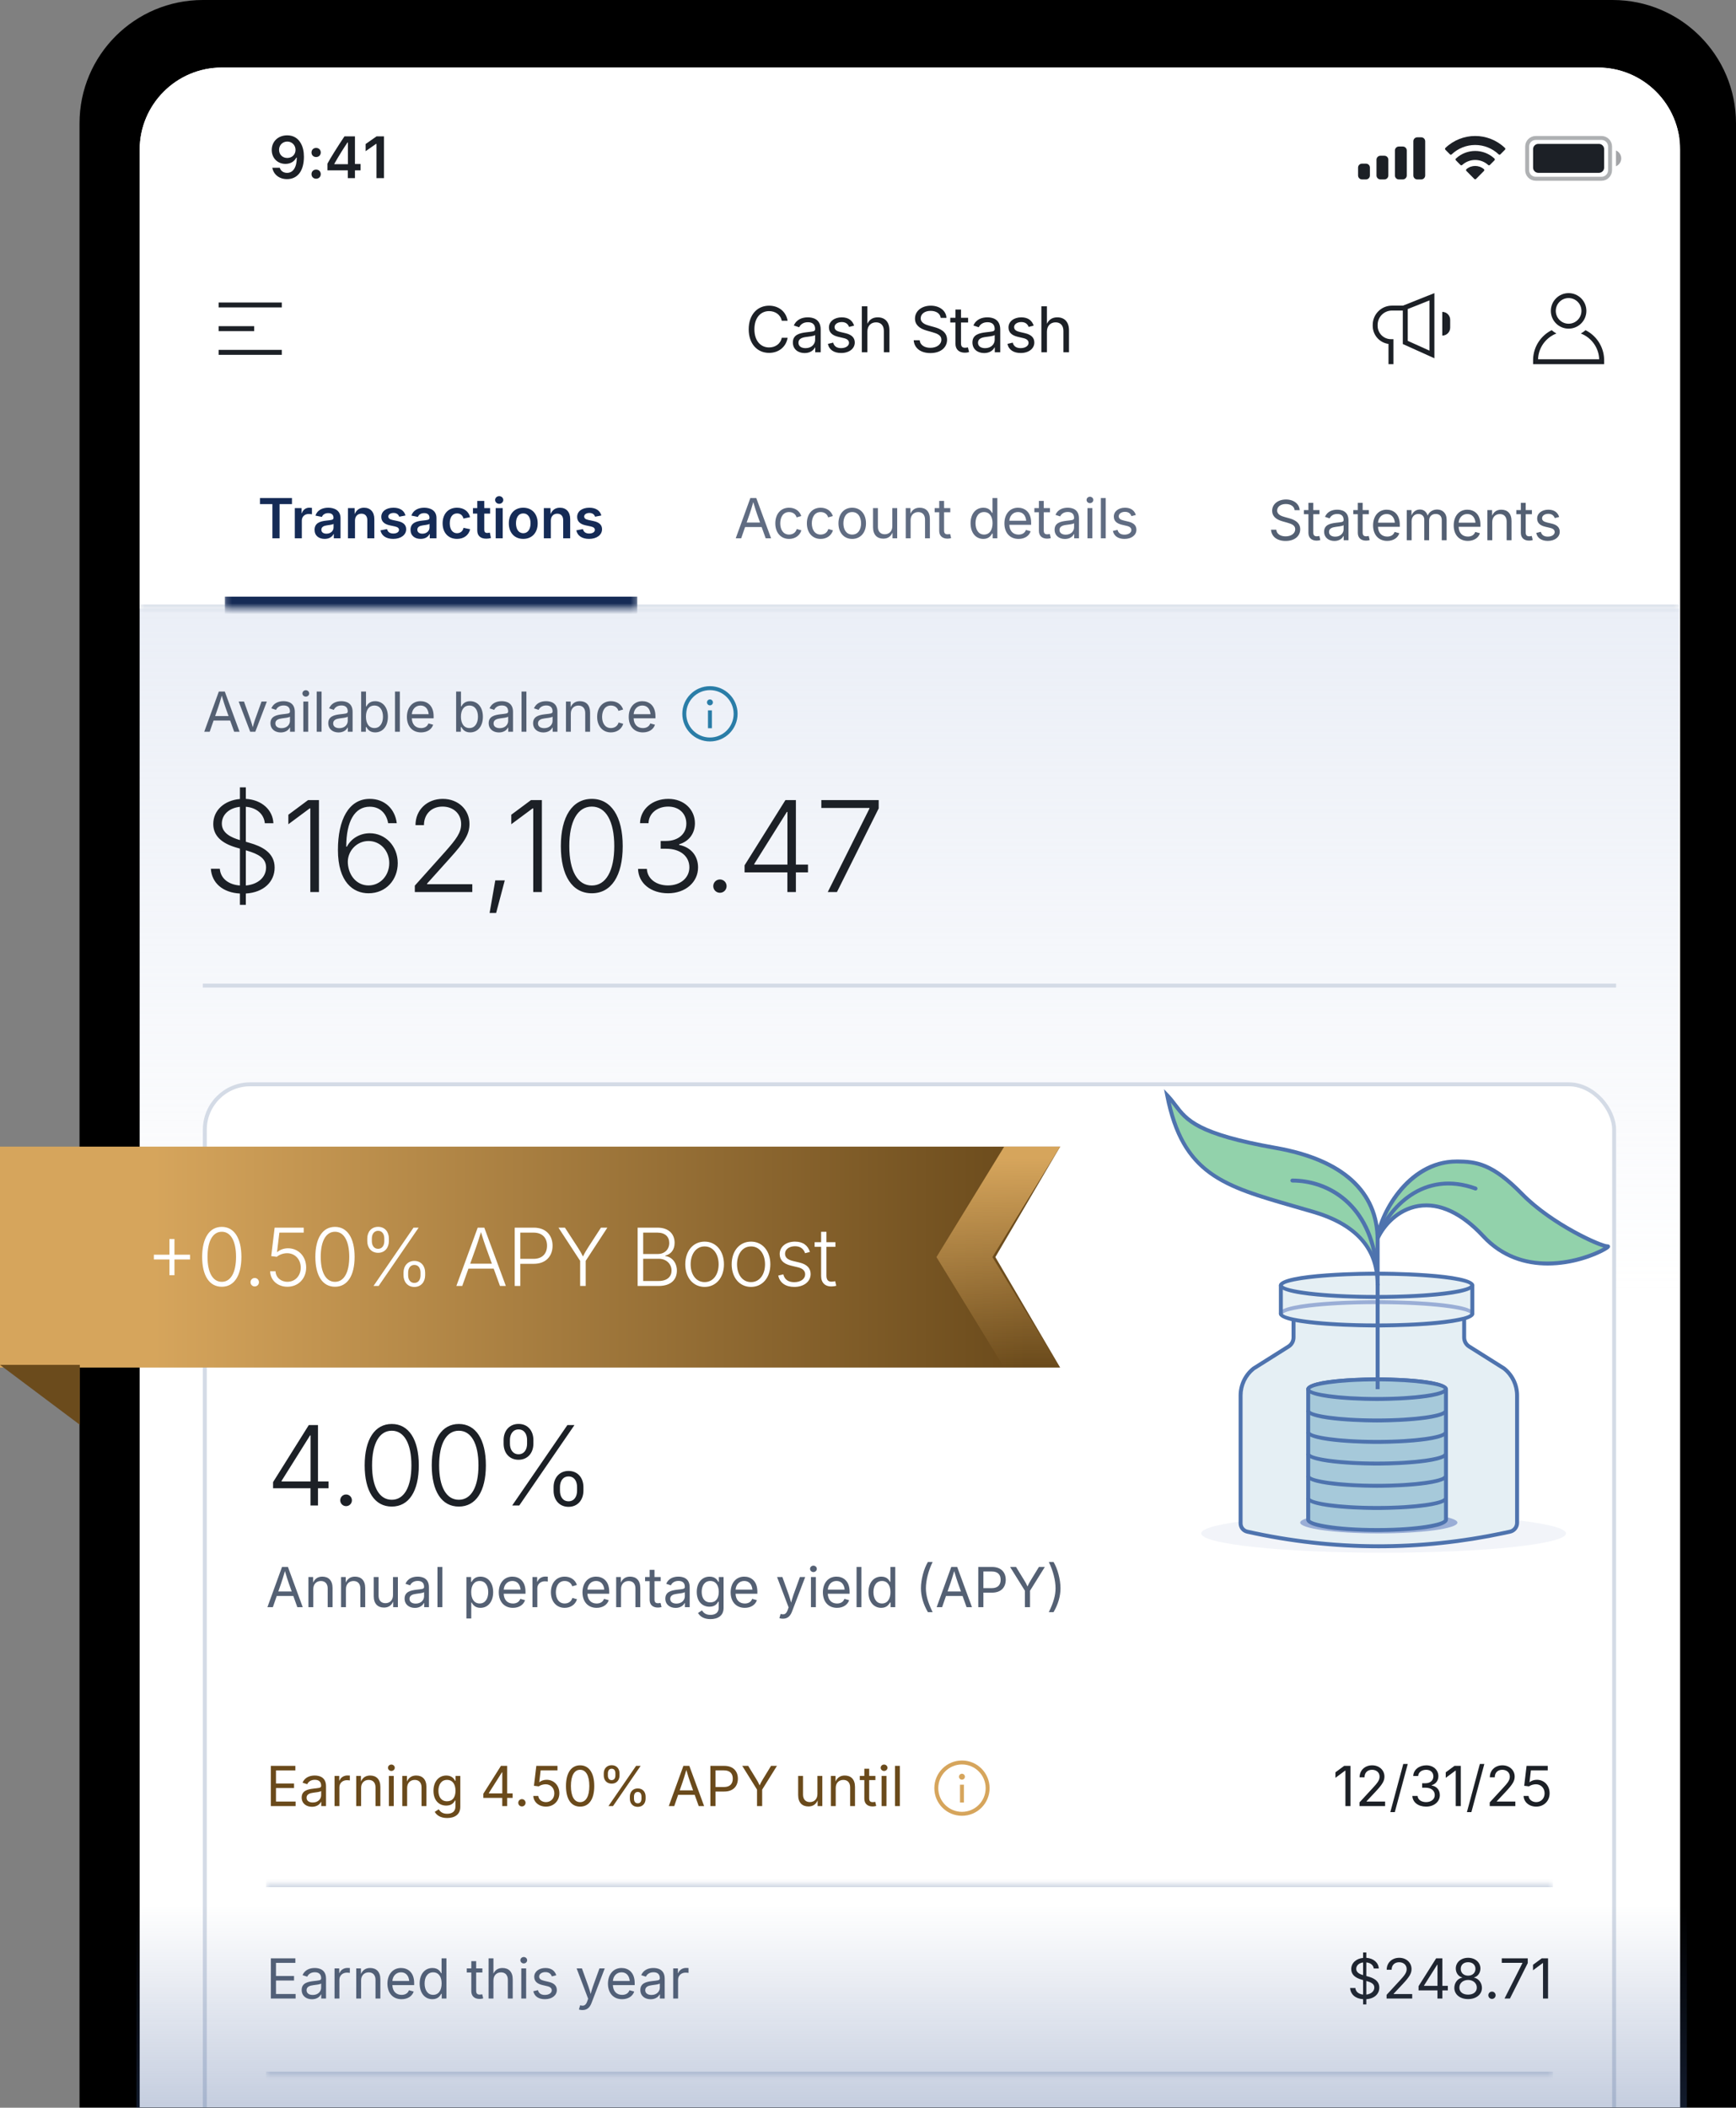 <svg fill="none" height="386" viewBox="0 0 318 386" width="318" xmlns="http://www.w3.org/2000/svg" xmlns:xlink="http://www.w3.org/1999/xlink"><rect x="0" y="0" width="318" height="386" fill="#808080" stroke="none"/><linearGradient id="paint0_linear_6_356" gradientUnits="userSpaceOnUse" x1="166.596" x2="166.596" y1="111.44" y2="342.842"><stop offset="0" stop-color="#ccd6ea" stop-opacity=".4"/><stop offset=".54" stop-color="#ccd6ea" stop-opacity="0"/></linearGradient><linearGradient id="paint1_linear_6_356" gradientUnits="userSpaceOnUse" x1="167" x2="167" y1="349" y2="386"><stop offset="0" stop-color="#3d5a94" stop-opacity="0"/><stop offset="1" stop-color="#3d5a94"/></linearGradient><linearGradient id="paint2_linear_6_356" gradientUnits="userSpaceOnUse" x1="208.631" x2="-8.099" y1="230.219" y2="230.219"><stop offset=".095" stop-color="#6a4a1b"/><stop offset=".833" stop-color="#d6a55c"/></linearGradient><linearGradient id="paint3_linear_6_356" gradientUnits="userSpaceOnUse" x1="183.175" x2="183.175" y1="212.237" y2="250.447"><stop offset="0" stop-color="#d6a55c"/><stop offset="1" stop-color="#d6a55c" stop-opacity="0"/></linearGradient><clipPath id="clip0_6_356"><path d="M25.586 27.431C25.586 19.114 32.328 12.371 40.645 12.371H292.705C301.022 12.371 307.765 19.114 307.765 27.431V385.929H25.586V27.431Z"/></clipPath><clipPath id="clip1_6_356"><path d="M124.049 124.725H135.619V136.295H124.049Z"/></clipPath><clipPath id="clip2_6_356"><rect height="228.733" rx="8.678" width="258.88" x="37.156" y="198.216"/></clipPath><clipPath id="clip3_6_356"><path d="M209.261 198.216H296.037V284.992H209.261Z"/></clipPath><clipPath id="clip4_6_356"><path d="M170.212 321.475H181.782V333.045H170.212Z"/></clipPath><mask id="path-4-inside-1_6_356" fill="#ffffff"><path d="M25.586 12.371H307.607V111.44H25.586V12.371Z" fill="#ffffff"/></mask><mask id="path-17-inside-2_6_356" fill="#ffffff"><path d="M41.171 78.9H116.741V111.44H41.171V78.9Z" fill="#ffffff"/></mask><mask id="path-60-inside-3_6_356" fill="#ffffff"><path d="M48.726 344.884H284.466V380.132H48.726V344.884Z" fill="#ffffff"/></mask><path d="M14.566 22.59C14.566 10.114 24.68-0 37.157-0H295.41C307.886-0 318 10.114 318 22.59V385.967H14.566V22.59Z" fill="#000000"/><g clip-path="url(#clip0_6_356)"><path d="M25.586 27.431C25.586 19.114 32.328 12.371 40.645 12.371H292.705C301.022 12.371 307.765 19.114 307.765 27.431V385.929H25.586V27.431Z" fill="#ffffff"/><path d="M25.586 111.44H307.607V342.842H25.586V111.44Z" fill="url(#paint0_linear_6_356)"/><path d="M25.586 12.371H307.607V111.44H25.586V12.371Z" fill="#ffffff"/><path d="M307.607 110.717H25.586V112.163H307.607V110.717Z" fill="#d4dbe6" mask="url(#path-4-inside-1_6_356)"/><path d="M279.745 26.834C279.745 25.969 280.447 25.267 281.312 25.267H293.364C294.23 25.267 294.931 25.969 294.931 26.834V31.173C294.931 32.038 294.23 32.74 293.364 32.74H281.312C280.447 32.74 279.745 32.038 279.745 31.173V26.834Z" opacity=".35" stroke="#1c2026" stroke-width=".723"/><g fill="#1c2026"><path d="M296.016 27.557V30.45C296.598 30.205 296.976 29.635 296.976 29.004 296.976 28.372 296.598 27.802 296.016 27.557Z" opacity=".4"/><path d="M280.83 27.316C280.83 26.784 281.262 26.352 281.794 26.352H292.882C293.415 26.352 293.847 26.784 293.847 27.316V30.691C293.847 31.223 293.415 31.655 292.882 31.655H281.794C281.262 31.655 280.83 31.223 280.83 30.691V27.316Z"/><path clip-rule="evenodd" d="M270.222 26.551C271.824 26.551 273.366 27.166 274.527 28.27 274.614 28.356 274.754 28.355 274.84 28.268L275.676 27.424C275.72 27.381 275.744 27.321 275.744 27.259 275.743 27.197 275.718 27.138 275.674 27.095 272.626 24.174 267.818 24.174 264.769 27.095 264.725 27.138 264.7 27.197 264.7 27.259 264.699 27.321 264.724 27.381 264.767 27.424L265.603 28.268C265.69 28.355 265.829 28.356 265.917 28.27 267.078 27.166 268.62 26.551 270.222 26.551ZM270.222 29.295C271.103 29.295 271.951 29.623 272.604 30.214 272.692 30.297 272.831 30.296 272.917 30.209L273.752 29.366C273.796 29.322 273.821 29.262 273.82 29.199 273.82 29.137 273.794 29.077 273.749 29.034 271.762 27.185 268.684 27.185 266.697 29.034 266.652 29.077 266.626 29.137 266.626 29.199 266.625 29.262 266.65 29.322 266.694 29.366L267.528 30.209C267.614 30.296 267.754 30.297 267.842 30.214 268.494 29.623 269.342 29.296 270.222 29.295ZM271.895 31.142C271.896 31.205 271.871 31.265 271.827 31.309L270.382 32.767C270.34 32.809 270.282 32.833 270.222 32.833 270.162 32.833 270.104 32.809 270.062 32.767L268.617 31.309C268.573 31.265 268.548 31.205 268.549 31.142 268.551 31.08 268.578 31.02 268.624 30.978 269.547 30.198 270.898 30.198 271.82 30.978 271.866 31.02 271.893 31.08 271.895 31.142Z" fill-rule="evenodd"/><path clip-rule="evenodd" d="M260.341 25.147H259.618C259.219 25.147 258.895 25.471 258.895 25.87V32.137C258.895 32.536 259.219 32.86 259.618 32.86H260.341C260.741 32.86 261.065 32.536 261.065 32.137V25.87C261.065 25.471 260.741 25.147 260.341 25.147ZM256.244 26.834H256.967C257.366 26.834 257.69 27.158 257.69 27.557V32.137C257.69 32.536 257.366 32.86 256.967 32.86H256.244C255.844 32.86 255.521 32.536 255.521 32.137V27.557C255.521 27.158 255.844 26.834 256.244 26.834ZM253.592 28.521H252.869C252.47 28.521 252.146 28.845 252.146 29.244V32.137C252.146 32.536 252.47 32.86 252.869 32.86H253.592C253.992 32.86 254.315 32.536 254.315 32.137V29.244C254.315 28.845 253.992 28.521 253.592 28.521ZM250.218 29.968H249.495C249.095 29.968 248.771 30.291 248.771 30.691V32.137C248.771 32.536 249.095 32.86 249.495 32.86H250.218C250.617 32.86 250.941 32.536 250.941 32.137V30.691C250.941 30.291 250.617 29.968 250.218 29.968Z" fill-rule="evenodd"/><path d="M52.574 32.804C54.517 32.804 55.672 31.285 55.672 28.71 55.672 27.741 55.487 26.926 55.132 26.295 54.618 25.316 53.733 24.786 52.616 24.786 50.953 24.786 49.777 25.903 49.777 27.471 49.777 28.944 50.836 30.013 52.293 30.013 53.188 30.013 53.914 29.595 54.274 28.869H54.29C54.29 28.869 54.311 28.869 54.316 28.869 54.327 28.869 54.364 28.869 54.364 28.869 54.364 30.617 53.702 31.66 52.584 31.66 51.928 31.66 51.419 31.3 51.244 30.723H49.883C50.111 31.978 51.175 32.804 52.574 32.804ZM52.621 28.928C51.742 28.928 51.117 28.303 51.117 27.429 51.117 26.576 51.774 25.925 52.627 25.925 53.479 25.925 54.136 26.587 54.136 27.45 54.136 28.303 53.495 28.928 52.621 28.928Z"/><path d="M57.907 32.73C58.41 32.73 58.755 32.37 58.755 31.894 58.755 31.412 58.41 31.057 57.907 31.057 57.409 31.057 57.06 31.412 57.06 31.894 57.06 32.37 57.409 32.73 57.907 32.73ZM57.907 28.758C58.41 28.758 58.755 28.403 58.755 27.927 58.755 27.445 58.41 27.09 57.907 27.09 57.409 27.09 57.06 27.445 57.06 27.927 57.06 28.403 57.409 28.758 57.907 28.758Z"/><path d="M63.712 32.619H65.02V31.195H66.053V30.04H65.02V24.977H63.093C61.742 27.01 60.667 28.71 59.978 29.976V31.195H63.712V32.619ZM61.244 29.992C62.134 28.424 62.928 27.169 63.659 26.089H63.733V30.072H61.244V29.992Z"/><path d="M68.966 32.619H70.333V24.977H68.972L66.975 26.375V27.688L68.876 26.354H68.966V32.619Z"/><path clip-rule="evenodd" d="M51.619 56.302H40.048V55.398H51.619V56.302Z" fill-rule="evenodd"/><path clip-rule="evenodd" d="M46.557 60.641H40.048V59.737H46.557V60.641Z" fill-rule="evenodd"/><path clip-rule="evenodd" d="M51.619 64.98H40.048V64.076H51.619V64.98Z" fill-rule="evenodd"/><path clip-rule="evenodd" d="M262.752 65.613 262.752 53.681 256.998 55.971H254.977C253.031 55.971 251.453 57.548 251.453 59.495V59.674C251.453 61.368 252.712 62.768 254.345 62.988V66.696H255.249V62.115H254.797C253.45 62.115 252.357 61.022 252.357 59.674V59.495C252.357 58.047 253.53 56.874 254.977 56.874H256.967L256.967 63.005 262.752 65.613ZM257.871 62.421 261.848 64.214 261.848 55.014 257.871 56.596 257.871 62.421Z" fill-rule="evenodd"/><path d="M264.198 57.119V61.458C264.997 61.458 265.644 60.81 265.644 60.011V58.565C265.644 57.766 264.997 57.119 264.198 57.119Z"/><path d="M284.238 60.468C282.277 61.451 280.904 63.451 280.833 65.793 280.831 65.856 280.83 65.92 280.83 65.984V66.697L293.846 66.697 293.846 65.981C293.846 65.918 293.845 65.855 293.844 65.793 293.772 63.452 292.398 61.452 290.438 60.468 290.174 60.701 289.883 60.904 289.571 61.072 291.479 61.809 292.861 63.628 292.939 65.793L281.737 65.793C281.815 63.627 283.197 61.808 285.105 61.072 284.793 60.903 284.502 60.7 284.238 60.468Z"/><path clip-rule="evenodd" d="M287.338 59.285C288.636 59.285 289.688 58.233 289.688 56.935 289.688 55.637 288.636 54.585 287.338 54.585 286.04 54.585 284.988 55.637 284.988 56.935 284.988 58.233 286.04 59.285 287.338 59.285ZM290.592 56.935C290.592 58.732 289.135 60.189 287.338 60.189 285.541 60.189 284.084 58.732 284.084 56.935 284.084 55.138 285.541 53.681 287.338 53.681 289.135 53.681 290.592 55.138 290.592 56.935Z" fill-rule="evenodd"/><path d="M140.881 64.625C138.723 64.625 137.147 62.975 137.147 60.309 137.147 57.636 138.723 55.981 140.881 55.981 142.587 55.981 143.977 57.009 144.276 58.744H143.203C142.966 57.591 141.977 56.975 140.881 56.975 139.367 56.975 138.192 58.15 138.192 60.309 138.192 62.461 139.373 63.63 140.881 63.63 141.983 63.63 142.966 63.009 143.203 61.862H144.276C143.982 63.574 142.604 64.625 140.881 64.625ZM147.389 64.659C146.191 64.659 145.237 63.958 145.237 62.715 145.237 61.269 146.525 61.003 147.694 60.856 148.818 60.715 149.316 60.749 149.316 60.28V60.246C149.316 59.461 148.869 59.009 147.994 59.009 147.084 59.009 146.593 59.495 146.395 59.936L145.417 59.614C145.903 58.467 146.988 58.117 147.965 58.117 148.813 58.117 150.332 58.376 150.332 60.348V64.512H149.333V63.653H149.265C149.05 64.099 148.457 64.659 147.389 64.659ZM147.564 63.76C148.688 63.76 149.316 63.003 149.316 62.229V61.354C149.146 61.551 148.039 61.664 147.649 61.715 146.909 61.811 146.259 62.048 146.259 62.766 146.259 63.421 146.807 63.76 147.564 63.76ZM154.084 64.647C152.784 64.647 151.88 64.071 151.654 62.981L152.621 62.749C152.801 63.444 153.315 63.755 154.072 63.755 154.954 63.755 155.519 63.32 155.519 62.8 155.519 62.365 155.214 62.077 154.592 61.93L153.541 61.681C152.395 61.41 151.847 60.845 151.847 59.958 151.847 58.873 152.841 58.117 154.185 58.117 155.485 58.117 156.168 58.749 156.456 59.636L155.536 59.873C155.36 59.422 155.005 58.981 154.191 58.981 153.44 58.981 152.875 59.371 152.875 59.896 152.875 60.365 153.197 60.625 153.937 60.8L154.892 61.026C156.038 61.297 156.575 61.868 156.575 62.732 156.575 63.839 155.564 64.647 154.084 64.647ZM158.886 60.727V64.512H157.869V56.094H158.886V59.292C159.298 58.45 159.959 58.117 160.784 58.117 162.061 58.117 162.925 58.902 162.925 60.501V64.512H161.903V60.585C161.903 59.614 161.36 59.032 160.479 59.032 159.569 59.032 158.886 59.648 158.886 60.727ZM170.428 64.659C168.603 64.659 167.467 63.721 167.371 62.308H168.473C168.558 63.263 169.439 63.698 170.428 63.698 171.569 63.698 172.439 63.099 172.439 62.201 172.439 61.388 171.67 61.088 170.772 60.834L169.755 60.546C168.399 60.162 167.608 59.467 167.608 58.348 167.608 56.925 168.874 55.981 170.501 55.981 172.162 55.981 173.32 56.947 173.371 58.218H172.32C172.224 57.399 171.467 56.93 170.467 56.93 169.377 56.93 168.654 57.506 168.654 58.297 168.654 59.179 169.642 59.489 170.258 59.659L171.1 59.89C172.004 60.139 173.484 60.647 173.484 62.218 173.484 63.596 172.371 64.659 170.428 64.659ZM177.337 58.196V59.066H176.037V62.873C176.037 63.438 176.247 63.687 176.783 63.687 176.913 63.687 177.133 63.653 177.303 63.619L177.512 64.478C177.303 64.551 177.015 64.591 176.755 64.591 175.665 64.591 175.021 63.986 175.021 62.952V59.066H174.071V58.196H175.021V56.693H176.037V58.196H177.337ZM180.28 64.659C179.083 64.659 178.128 63.958 178.128 62.715 178.128 61.269 179.416 61.003 180.585 60.856 181.71 60.715 182.207 60.749 182.207 60.28V60.246C182.207 59.461 181.76 59.009 180.885 59.009 179.975 59.009 179.484 59.495 179.286 59.936L178.309 59.614C178.794 58.467 179.879 58.117 180.856 58.117 181.704 58.117 183.224 58.376 183.224 60.348V64.512H182.224V63.653H182.156C181.941 64.099 181.348 64.659 180.28 64.659ZM180.455 63.76C181.58 63.76 182.207 63.003 182.207 62.229V61.354C182.037 61.551 180.93 61.664 180.54 61.715 179.8 61.811 179.15 62.048 179.15 62.766 179.15 63.421 179.698 63.76 180.455 63.76ZM186.975 64.647C185.675 64.647 184.772 64.071 184.546 62.981L185.512 62.749C185.692 63.444 186.206 63.755 186.964 63.755 187.845 63.755 188.41 63.32 188.41 62.8 188.41 62.365 188.105 62.077 187.483 61.93L186.432 61.681C185.286 61.41 184.738 60.845 184.738 59.958 184.738 58.873 185.732 58.117 187.077 58.117 188.376 58.117 189.059 58.749 189.348 59.636L188.427 59.873C188.252 59.422 187.896 58.981 187.082 58.981 186.331 58.981 185.766 59.371 185.766 59.896 185.766 60.365 186.088 60.625 186.828 60.8L187.783 61.026C188.93 61.297 189.466 61.868 189.466 62.732 189.466 63.839 188.455 64.647 186.975 64.647ZM191.777 60.727V64.512H190.76V56.094H191.777V59.292C192.189 58.45 192.85 58.117 193.675 58.117 194.952 58.117 195.816 58.902 195.816 60.501V64.512H194.794V60.585C194.794 59.614 194.251 59.032 193.37 59.032 192.46 59.032 191.777 59.648 191.777 60.727Z"/></g><path d="M116.741 109.271H41.171V113.61H116.741V109.271Z" fill="#152b56" mask="url(#path-17-inside-2_6_356)"/><path d="M47.621 92.324V91.212H53.483V92.324H51.214V98.577H49.895V92.324H47.621ZM54.002 98.577V93.05H55.248V93.975H55.307C55.505 93.337 56.039 92.976 56.672 92.976 56.815 92.976 57.018 92.991 57.141 93.011V94.192C57.033 94.163 56.761 94.128 56.533 94.128 55.817 94.128 55.288 94.622 55.288 95.324V98.577H54.002ZM59.47 98.691C58.417 98.691 57.621 98.112 57.621 97.025 57.621 95.779 58.659 95.463 59.727 95.349 60.686 95.245 61.091 95.23 61.091 94.85V94.825C61.091 94.286 60.755 93.97 60.127 93.97 59.484 93.97 59.104 94.301 58.97 94.667L57.779 94.425C58.105 93.451 59.015 92.981 60.122 92.981 61.16 92.981 62.376 93.411 62.376 94.884V98.577H61.145V97.816H61.096C60.854 98.29 60.33 98.691 59.47 98.691ZM59.801 97.737C60.592 97.737 61.101 97.208 61.101 96.595V95.942C60.928 96.081 60.211 96.17 59.88 96.214 59.302 96.293 58.867 96.506 58.867 97.01 58.867 97.49 59.257 97.737 59.801 97.737ZM65.026 95.339V98.577H63.741V93.05H64.957L64.972 94.153C65.298 93.377 65.871 92.981 66.682 92.981 67.819 92.981 68.57 93.733 68.57 95.062V98.577H67.285V95.26C67.285 94.519 66.88 94.074 66.207 94.074 65.52 94.074 65.026 94.538 65.026 95.339ZM72.031 98.691C70.76 98.691 69.885 98.127 69.692 97.124L70.894 96.896C71.042 97.445 71.427 97.707 72.055 97.707 72.688 97.707 73.088 97.42 73.088 97.045 73.088 96.723 72.846 96.521 72.342 96.412L71.398 96.209C70.355 95.982 69.846 95.473 69.846 94.662 69.846 93.639 70.75 92.981 72.075 92.981 73.326 92.981 74.052 93.55 74.275 94.405L73.128 94.632C72.999 94.247 72.683 93.94 72.09 93.94 71.546 93.94 71.131 94.207 71.131 94.583 71.131 94.904 71.353 95.107 71.917 95.23L72.856 95.428C73.904 95.651 74.403 96.145 74.403 96.921 74.403 97.969 73.424 98.691 72.031 98.691ZM77.048 98.691C75.995 98.691 75.199 98.112 75.199 97.025 75.199 95.779 76.237 95.463 77.305 95.349 78.264 95.245 78.669 95.23 78.669 94.85V94.825C78.669 94.286 78.333 93.97 77.705 93.97 77.063 93.97 76.682 94.301 76.549 94.667L75.357 94.425C75.684 93.451 76.593 92.981 77.701 92.981 78.739 92.981 79.955 93.411 79.955 94.884V98.577H78.724V97.816H78.674C78.432 98.29 77.908 98.691 77.048 98.691ZM77.379 97.737C78.17 97.737 78.679 97.208 78.679 96.595V95.942C78.506 96.081 77.789 96.17 77.458 96.214 76.88 96.293 76.445 96.506 76.445 97.01 76.445 97.49 76.835 97.737 77.379 97.737ZM83.716 98.691C82.105 98.691 81.077 97.544 81.077 95.843 81.077 94.123 82.105 92.981 83.716 92.981 84.947 92.981 85.862 93.639 86.099 94.716L84.898 94.968C84.76 94.395 84.349 94.024 83.726 94.024 82.832 94.024 82.387 94.805 82.387 95.838 82.387 96.862 82.832 97.648 83.726 97.648 84.359 97.648 84.779 97.262 84.913 96.664L86.114 96.916C85.877 98.018 84.957 98.691 83.716 98.691ZM89.777 93.05V94.059H88.709V97.02C88.709 97.42 88.867 97.603 89.258 97.603 89.376 97.603 89.604 97.569 89.727 97.539L89.93 98.532C89.648 98.617 89.342 98.651 89.07 98.651 88.012 98.651 87.424 98.107 87.424 97.129V94.059H86.638V93.05H87.424V91.736H88.709V93.05H89.777ZM90.8 98.577V93.05H92.085V98.577H90.8ZM91.443 92.269C91.032 92.269 90.696 91.953 90.696 91.562 90.696 91.172 91.032 90.861 91.443 90.861 91.853 90.861 92.194 91.172 92.194 91.562 92.194 91.953 91.853 92.269 91.443 92.269ZM95.847 98.691C94.236 98.691 93.207 97.544 93.207 95.843 93.207 94.123 94.236 92.981 95.847 92.981 97.459 92.981 98.492 94.123 98.492 95.843 98.492 97.544 97.459 98.691 95.847 98.691ZM95.847 97.648C96.747 97.648 97.187 96.847 97.187 95.838 97.187 94.82 96.747 94.024 95.847 94.024 94.953 94.024 94.517 94.82 94.517 95.838 94.517 96.847 94.953 97.648 95.847 97.648ZM100.904 95.339V98.577H99.619V93.05H100.835L100.85 94.153C101.176 93.377 101.749 92.981 102.56 92.981 103.697 92.981 104.448 93.733 104.448 95.062V98.577H103.163V95.26C103.163 94.519 102.758 94.074 102.086 94.074 101.399 94.074 100.904 94.538 100.904 95.339ZM107.909 98.691C106.638 98.691 105.763 98.127 105.571 97.124L106.772 96.896C106.92 97.445 107.306 97.707 107.934 97.707 108.566 97.707 108.967 97.42 108.967 97.045 108.967 96.723 108.724 96.521 108.22 96.412L107.276 96.209C106.233 95.982 105.724 95.473 105.724 94.662 105.724 93.639 106.628 92.981 107.953 92.981 109.204 92.981 109.931 93.55 110.153 94.405L109.006 94.632C108.878 94.247 108.561 93.94 107.968 93.94 107.424 93.94 107.009 94.207 107.009 94.583 107.009 94.904 107.232 95.107 107.795 95.23L108.734 95.428C109.782 95.651 110.282 96.145 110.282 96.921 110.282 97.969 109.303 98.691 107.909 98.691Z" fill="#152b56"/><path d="M134.774 98.577 137.448 91.212H138.536L141.245 98.577H140.256L139.519 96.521H136.484L135.772 98.577H134.774ZM136.771 95.7H139.228L138.694 94.207C138.516 93.713 138.298 93.031 137.987 91.963 137.675 93.05 137.448 93.752 137.29 94.207L136.771 95.7ZM144.537 98.696C143.034 98.696 142.021 97.554 142.021 95.848 142.021 94.118 143.034 92.981 144.537 92.981 145.604 92.981 146.474 93.545 146.776 94.509L145.921 94.751C145.758 94.183 145.263 93.777 144.537 93.777 143.434 93.777 142.925 94.746 142.925 95.848 142.925 96.936 143.434 97.9 144.537 97.9 145.278 97.9 145.782 97.48 145.946 96.882L146.796 97.124C146.499 98.107 145.619 98.696 144.537 98.696ZM150.32 98.696C148.818 98.696 147.804 97.554 147.804 95.848 147.804 94.118 148.818 92.981 150.32 92.981 151.388 92.981 152.258 93.545 152.56 94.509L151.704 94.751C151.541 94.183 151.047 93.777 150.32 93.777 149.218 93.777 148.709 94.746 148.709 95.848 148.709 96.936 149.218 97.9 150.32 97.9 151.062 97.9 151.566 97.48 151.729 96.882L152.579 97.124C152.283 98.107 151.403 98.696 150.32 98.696ZM156.104 98.696C154.601 98.696 153.588 97.554 153.588 95.848 153.588 94.118 154.601 92.981 156.104 92.981 157.612 92.981 158.63 94.118 158.63 95.848 158.63 97.554 157.612 98.696 156.104 98.696ZM156.104 97.9C157.221 97.9 157.73 96.936 157.73 95.848 157.73 94.751 157.221 93.777 156.104 93.777 155.002 93.777 154.492 94.746 154.492 95.848 154.492 96.936 155.002 97.9 156.104 97.9ZM161.799 98.646C160.681 98.646 159.925 97.959 159.925 96.56V93.05H160.815V96.486C160.815 97.336 161.294 97.845 162.066 97.845 162.856 97.845 163.455 97.307 163.455 96.362V93.05H164.349V98.577H163.489V97.544C163.128 98.35 162.525 98.646 161.799 98.646ZM166.806 95.265V98.577H165.916V93.05H166.772L166.777 94.074C167.132 93.293 167.726 92.981 168.467 92.981 169.584 92.981 170.336 93.668 170.336 95.067V98.577H169.446V95.141C169.446 94.291 168.971 93.782 168.2 93.782 167.404 93.782 166.806 94.321 166.806 95.265ZM174.073 93.05V93.812H172.936V97.144C172.936 97.638 173.119 97.855 173.588 97.855 173.702 97.855 173.895 97.826 174.043 97.796L174.226 98.547C174.043 98.612 173.791 98.646 173.564 98.646 172.61 98.646 172.046 98.117 172.046 97.213V93.812H171.216V93.05H172.046V91.736H172.936V93.05H174.073ZM180.128 98.696C178.749 98.696 177.79 97.588 177.79 95.829 177.79 94.079 178.754 92.981 180.133 92.981 181.211 92.981 181.552 93.644 181.735 93.935H181.804V91.212H182.694V98.577H181.834V97.722H181.735C181.552 98.028 181.181 98.696 180.128 98.696ZM180.262 97.9C181.265 97.9 181.814 97.05 181.814 95.819 181.814 94.598 181.28 93.777 180.262 93.777 179.214 93.777 178.695 94.672 178.695 95.819 178.695 96.98 179.229 97.9 180.262 97.9ZM186.579 98.696C184.978 98.696 183.989 97.559 183.989 95.858 183.989 94.163 184.968 92.981 186.475 92.981 187.647 92.981 188.883 93.703 188.883 95.745V96.115H184.889C184.933 97.272 185.605 97.905 186.584 97.905 187.237 97.905 187.726 97.618 187.934 97.055L188.794 97.292C188.537 98.127 187.711 98.696 186.579 98.696ZM184.894 95.364H187.978C187.894 94.425 187.385 93.772 186.475 93.772 185.526 93.772 184.948 94.519 184.894 95.364ZM192.333 93.05V93.812H191.196V97.144C191.196 97.638 191.379 97.855 191.849 97.855 191.962 97.855 192.155 97.826 192.304 97.796L192.486 98.547C192.304 98.612 192.051 98.646 191.824 98.646 190.87 98.646 190.306 98.117 190.306 97.213V93.812H189.476V93.05H190.306V91.736H191.196V93.05H192.333ZM195.067 98.706C194.019 98.706 193.183 98.093 193.183 97.005 193.183 95.74 194.311 95.507 195.334 95.379 196.317 95.255 196.752 95.285 196.752 94.874V94.845C196.752 94.158 196.362 93.762 195.596 93.762 194.8 93.762 194.37 94.187 194.197 94.573L193.342 94.291C193.767 93.288 194.716 92.981 195.571 92.981 196.313 92.981 197.642 93.209 197.642 94.934V98.577H196.767V97.826H196.708C196.52 98.216 196.001 98.706 195.067 98.706ZM195.22 97.92C196.204 97.92 196.752 97.257 196.752 96.58V95.814C196.604 95.987 195.635 96.086 195.294 96.13 194.647 96.214 194.078 96.422 194.078 97.05 194.078 97.623 194.558 97.92 195.22 97.92ZM199.204 98.577V93.05H200.094V98.577H199.204ZM199.654 92.146C199.318 92.146 199.036 91.884 199.036 91.558 199.036 91.231 199.318 90.969 199.654 90.969 199.995 90.969 200.277 91.231 200.277 91.558 200.277 91.884 199.995 92.146 199.654 92.146ZM202.546 91.212V98.577H201.656V91.212H202.546ZM205.987 98.696C204.85 98.696 204.059 98.192 203.861 97.237L204.706 97.035C204.864 97.643 205.314 97.915 205.977 97.915 206.748 97.915 207.242 97.534 207.242 97.079 207.242 96.699 206.975 96.447 206.431 96.318L205.512 96.1C204.508 95.863 204.029 95.369 204.029 94.593 204.029 93.644 204.899 92.981 206.075 92.981 207.212 92.981 207.811 93.535 208.063 94.311L207.257 94.519C207.104 94.123 206.792 93.738 206.08 93.738 205.423 93.738 204.929 94.079 204.929 94.538 204.929 94.949 205.21 95.176 205.858 95.329L206.693 95.527C207.697 95.764 208.167 96.264 208.167 97.02 208.167 97.989 207.282 98.696 205.987 98.696Z" fill="#606c82"/><path d="M235.499 99.067C233.902 99.067 232.909 98.246 232.825 97.011H233.788C233.863 97.846 234.634 98.227 235.499 98.227 236.497 98.227 237.259 97.703 237.259 96.917 237.259 96.205 236.586 95.943 235.8 95.721L234.911 95.468C233.724 95.132 233.032 94.524 233.032 93.546 233.032 92.3 234.139 91.474 235.563 91.474 237.016 91.474 238.03 92.32 238.074 93.432H237.155C237.071 92.715 236.408 92.305 235.533 92.305 234.579 92.305 233.947 92.809 233.947 93.501 233.947 94.272 234.812 94.544 235.351 94.692L236.087 94.895C236.878 95.112 238.173 95.557 238.173 96.932 238.173 98.138 237.199 99.067 235.499 99.067ZM241.703 93.412V94.173H240.566V97.505C240.566 97.999 240.749 98.217 241.218 98.217 241.332 98.217 241.525 98.187 241.673 98.158L241.856 98.909C241.673 98.973 241.421 99.008 241.193 99.008 240.239 99.008 239.676 98.479 239.676 97.574V94.173H238.845V93.412H239.676V92.097H240.566V93.412H241.703ZM244.436 99.067C243.388 99.067 242.553 98.454 242.553 97.367 242.553 96.101 243.68 95.869 244.703 95.74 245.687 95.617 246.122 95.646 246.122 95.236V95.206C246.122 94.519 245.731 94.124 244.965 94.124 244.169 94.124 243.739 94.549 243.566 94.934L242.711 94.653C243.136 93.649 244.085 93.343 244.94 93.343 245.682 93.343 247.012 93.57 247.012 95.295V98.939H246.137V98.187H246.077C245.89 98.578 245.371 99.067 244.436 99.067ZM244.589 98.281C245.573 98.281 246.122 97.619 246.122 96.942V96.175C245.974 96.348 245.005 96.447 244.664 96.492 244.016 96.576 243.448 96.783 243.448 97.411 243.448 97.984 243.927 98.281 244.589 98.281ZM250.749 93.412V94.173H249.612V97.505C249.612 97.999 249.795 98.217 250.264 98.217 250.378 98.217 250.571 98.187 250.719 98.158L250.902 98.909C250.719 98.973 250.467 99.008 250.24 99.008 249.286 99.008 248.722 98.479 248.722 97.574V94.173H247.892V93.412H248.722V92.097H249.612V93.412H250.749ZM254.11 99.057C252.509 99.057 251.52 97.92 251.52 96.22 251.52 94.524 252.499 93.343 254.006 93.343 255.178 93.343 256.414 94.064 256.414 96.106V96.477H252.42C252.464 97.634 253.136 98.266 254.115 98.266 254.768 98.266 255.257 97.98 255.465 97.416L256.325 97.653C256.068 98.489 255.242 99.057 254.11 99.057ZM252.425 95.725H255.509C255.425 94.786 254.916 94.134 254.006 94.134 253.057 94.134 252.479 94.88 252.425 95.725ZM257.689 98.939V93.412H258.554L258.559 94.425C258.831 93.679 259.454 93.313 260.106 93.313 260.833 93.313 261.318 93.758 261.515 94.44 261.777 93.743 262.454 93.313 263.255 93.313 264.214 93.313 264.995 93.931 264.995 95.211V98.939H264.101V95.236C264.101 94.44 263.582 94.124 262.988 94.124 262.242 94.124 261.787 94.633 261.787 95.33V98.939H260.897V95.147C260.897 94.534 260.438 94.124 259.815 94.124 259.167 94.124 258.579 94.579 258.579 95.459V98.939H257.689ZM268.881 99.057C267.279 99.057 266.29 97.92 266.29 96.22 266.29 94.524 267.269 93.343 268.777 93.343 269.948 93.343 271.184 94.064 271.184 96.106V96.477H267.19C267.235 97.634 267.907 98.266 268.886 98.266 269.538 98.266 270.028 97.98 270.235 97.416L271.095 97.653C270.838 98.489 270.013 99.057 268.881 99.057ZM267.195 95.725H270.28C270.196 94.786 269.686 94.134 268.777 94.134 267.828 94.134 267.249 94.88 267.195 95.725ZM273.349 95.627V98.939H272.46V93.412H273.315L273.32 94.435C273.676 93.654 274.269 93.343 275.01 93.343 276.128 93.343 276.879 94.03 276.879 95.429V98.939H275.989V95.503C275.989 94.653 275.515 94.144 274.743 94.144 273.948 94.144 273.349 94.682 273.349 95.627ZM280.616 93.412V94.173H279.479V97.505C279.479 97.999 279.662 98.217 280.132 98.217 280.245 98.217 280.438 98.187 280.586 98.158L280.769 98.909C280.586 98.973 280.334 99.008 280.107 99.008 279.153 99.008 278.589 98.479 278.589 97.574V94.173H277.759V93.412H278.589V92.097H279.479V93.412H280.616ZM283.533 99.057C282.396 99.057 281.605 98.553 281.407 97.599L282.252 97.396C282.41 98.004 282.86 98.276 283.523 98.276 284.294 98.276 284.788 97.896 284.788 97.441 284.788 97.06 284.521 96.808 283.977 96.68L283.058 96.462C282.055 96.225 281.575 95.73 281.575 94.954 281.575 94.005 282.445 93.343 283.622 93.343 284.758 93.343 285.357 93.897 285.609 94.672L284.803 94.88C284.65 94.485 284.338 94.099 283.626 94.099 282.969 94.099 282.475 94.44 282.475 94.9 282.475 95.31 282.756 95.538 283.404 95.691L284.239 95.889C285.243 96.126 285.713 96.625 285.713 97.382 285.713 98.35 284.828 99.057 283.533 99.057Z" fill="#546073"/><path d="M43.947 165.704V163.637C40.783 163.467 38.794 161.693 38.625 159.106H40.263C40.422 160.959 41.947 162.021 43.947 162.168V155.411L43.246 155.208C40.557 154.417 39.066 153.038 39.066 150.903 39.066 148.361 41.145 146.564 43.947 146.327V144.191H45.032V146.304C47.969 146.474 49.969 148.327 50.082 150.767H48.511C48.342 149.05 46.975 147.909 45.032 147.75V154.157L45.721 154.36C47.89 154.982 50.308 156.1 50.308 158.88 50.308 161.456 48.342 163.433 45.032 163.637V165.704H43.947ZM45.032 162.168C47.212 161.976 48.737 160.699 48.737 158.857 48.737 157.174 47.348 156.405 45.235 155.784L45.032 155.727V162.168ZM43.947 153.852V147.762C41.969 147.965 40.636 149.197 40.636 150.835 40.636 152.575 42.331 153.377 43.947 153.852ZM58.426 146.53V163.365H56.845V148.044H56.732L52.822 150.948V149.208L56.427 146.53H58.426ZM67.505 163.591C64.681 163.591 61.901 161.535 61.901 155.648 61.901 150.18 63.845 146.304 67.731 146.304 70.454 146.304 72.353 148.123 72.68 150.756H71.099C70.805 149.016 69.641 147.739 67.731 147.739 64.986 147.739 63.426 150.394 63.426 155.061H63.539C64.319 153.558 65.924 152.598 67.743 152.598 70.545 152.598 72.861 154.903 72.861 158.066 72.861 161.094 70.737 163.591 67.505 163.591ZM67.505 162.156C69.663 162.156 71.302 160.337 71.302 158.066 71.302 155.807 69.675 154.021 67.505 154.021 65.279 154.021 63.551 155.965 63.72 158.157 63.901 160.473 65.438 162.156 67.505 162.156ZM75.986 163.365V162.19L81.511 156.021C83.59 153.671 84.471 152.496 84.471 150.903 84.471 148.993 83.013 147.716 81.059 147.716 79.002 147.716 77.658 149.14 77.658 151.117H76.11C76.11 148.315 78.234 146.304 81.104 146.304 83.951 146.304 85.996 148.293 85.996 150.88 85.996 152.722 85.183 154.112 82.347 157.241L78.234 161.818V161.931H86.516V163.365H75.986ZM89.686 167.196 90.725 161.23H92.465L90.883 167.196H89.686ZM99.262 146.53V163.365H97.68V148.044H97.567L93.657 150.948V149.208L97.262 146.53H99.262ZM108.408 163.591C104.827 163.591 102.736 160.405 102.736 154.959 102.736 149.536 104.849 146.304 108.408 146.304 111.956 146.304 114.069 149.536 114.069 154.959 114.069 160.394 111.979 163.591 108.408 163.591ZM108.408 162.168C110.996 162.168 112.521 159.49 112.521 154.959 112.521 150.406 110.996 147.716 108.408 147.716 105.798 147.716 104.284 150.417 104.284 154.959 104.284 159.49 105.798 162.168 108.408 162.168ZM122.38 163.591C119.239 163.591 116.945 161.761 116.877 159.128H118.493C118.583 160.959 120.233 162.156 122.357 162.156 124.662 162.156 126.278 160.755 126.278 158.846 126.278 156.823 124.639 155.434 122.018 155.434H121.024V154.01H122.018C124.176 154.01 125.724 152.767 125.724 150.835 125.724 148.993 124.391 147.716 122.391 147.716 120.459 147.716 118.843 148.903 118.798 150.756H117.239C117.306 148.135 119.555 146.304 122.414 146.304 125.385 146.304 127.295 148.338 127.295 150.756 127.295 152.677 126.176 154.1 124.402 154.62V154.733C126.56 155.151 127.871 156.733 127.871 158.857 127.871 161.558 125.566 163.591 122.38 163.591ZM131.877 163.501C131.199 163.501 130.656 162.959 130.656 162.281 130.656 161.603 131.199 161.06 131.877 161.06 132.555 161.06 133.097 161.603 133.097 162.281 133.097 162.959 132.555 163.501 131.877 163.501ZM136.391 159.761V158.473L143.871 146.53H145.791V158.337H148.006V159.761H145.791V163.365H144.232V159.761H136.391ZM144.243 158.337V148.688H144.142L138.165 158.224V158.337H144.243ZM151.628 163.365 159.266 148.078V147.965H150.452V146.53H160.96V148.044L153.311 163.365H151.628Z" fill="#1c2026"/><path d="M37.413 134.01 40.087 126.645H41.175L43.884 134.01H42.895L42.159 131.954H39.123L38.412 134.01H37.413ZM39.41 131.133H41.867L41.333 129.641C41.155 129.146 40.938 128.464 40.626 127.396 40.315 128.484 40.087 129.186 39.929 129.641L39.41 131.133ZM45.832 134.01 43.721 128.484H44.695L45.871 131.761C46.044 132.241 46.173 132.725 46.301 133.185 46.425 132.725 46.553 132.241 46.726 131.761L47.903 128.484H48.877L46.766 134.01H45.832ZM51.427 134.139C50.379 134.139 49.544 133.526 49.544 132.438 49.544 131.173 50.671 130.941 51.694 130.812 52.678 130.689 53.113 130.718 53.113 130.308V130.278C53.113 129.591 52.722 129.196 51.956 129.196 51.16 129.196 50.73 129.621 50.557 130.006L49.702 129.725C50.127 128.721 51.076 128.415 51.932 128.415 52.673 128.415 54.003 128.642 54.003 130.367V134.01H53.128V133.259H53.069C52.881 133.65 52.362 134.139 51.427 134.139ZM51.581 133.353C52.564 133.353 53.113 132.691 53.113 132.013V131.247C52.965 131.42 51.996 131.519 51.655 131.563 51.007 131.648 50.439 131.855 50.439 132.483 50.439 133.056 50.918 133.353 51.581 133.353ZM55.565 134.01V128.484H56.455V134.01H55.565ZM56.015 127.579C55.679 127.579 55.397 127.317 55.397 126.991 55.397 126.665 55.679 126.403 56.015 126.403 56.356 126.403 56.638 126.665 56.638 126.991 56.638 127.317 56.356 127.579 56.015 127.579ZM58.907 126.645V134.01H58.017V126.645H58.907ZM62.016 134.139C60.968 134.139 60.132 133.526 60.132 132.438 60.132 131.173 61.26 130.941 62.283 130.812 63.267 130.689 63.702 130.718 63.702 130.308V130.278C63.702 129.591 63.311 129.196 62.545 129.196 61.749 129.196 61.319 129.621 61.146 130.006L60.291 129.725C60.716 128.721 61.665 128.415 62.52 128.415 63.261 128.415 64.591 128.642 64.591 130.367V134.01H63.716V133.259H63.657C63.469 133.65 62.95 134.139 62.016 134.139ZM62.169 133.353C63.153 133.353 63.702 132.691 63.702 132.013V131.247C63.553 131.42 62.584 131.519 62.243 131.563 61.596 131.648 61.027 131.855 61.027 132.483 61.027 133.056 61.507 133.353 62.169 133.353ZM68.719 134.129C67.666 134.129 67.295 133.462 67.112 133.155H67.013V134.01H66.153V126.645H67.043V129.369H67.112C67.295 129.077 67.636 128.415 68.714 128.415 70.093 128.415 71.057 129.512 71.057 131.262 71.057 133.022 70.098 134.129 68.719 134.129ZM68.585 133.333C69.619 133.333 70.153 132.414 70.153 131.252 70.153 130.105 69.633 129.21 68.585 129.21 67.567 129.21 67.033 130.031 67.033 131.252 67.033 132.483 67.582 133.333 68.585 133.333ZM73.242 126.645V134.01H72.352V126.645H73.242ZM77.127 134.129C75.526 134.129 74.537 132.992 74.537 131.292 74.537 129.596 75.516 128.415 77.024 128.415 78.195 128.415 79.431 129.136 79.431 131.178V131.549H75.437C75.481 132.705 76.154 133.338 77.132 133.338 77.785 133.338 78.274 133.051 78.482 132.488L79.342 132.725C79.085 133.561 78.259 134.129 77.127 134.129ZM75.442 130.797H78.526C78.442 129.858 77.933 129.206 77.024 129.206 76.075 129.206 75.496 129.952 75.442 130.797ZM86.119 134.129C85.066 134.129 84.695 133.462 84.513 133.155H84.414V134.01H83.554V126.645H84.443V129.369H84.513C84.695 129.077 85.037 128.415 86.114 128.415 87.493 128.415 88.457 129.512 88.457 131.262 88.457 133.022 87.498 134.129 86.119 134.129ZM85.986 133.333C87.019 133.333 87.553 132.414 87.553 131.252 87.553 130.105 87.034 129.21 85.986 129.21 84.967 129.21 84.434 130.031 84.434 131.252 84.434 132.483 84.982 133.333 85.986 133.333ZM91.399 134.139C90.351 134.139 89.515 133.526 89.515 132.438 89.515 131.173 90.642 130.941 91.666 130.812 92.649 130.689 93.084 130.718 93.084 130.308V130.278C93.084 129.591 92.694 129.196 91.928 129.196 91.132 129.196 90.702 129.621 90.529 130.006L89.673 129.725C90.099 128.721 91.048 128.415 91.903 128.415 92.644 128.415 93.974 128.642 93.974 130.367V134.01H93.099V133.259H93.04C92.852 133.65 92.333 134.139 91.399 134.139ZM91.552 133.353C92.536 133.353 93.084 132.691 93.084 132.013V131.247C92.936 131.42 91.967 131.519 91.626 131.563 90.978 131.648 90.41 131.855 90.41 132.483 90.41 133.056 90.889 133.353 91.552 133.353ZM96.426 126.645V134.01H95.536V126.645H96.426ZM99.535 134.139C98.487 134.139 97.652 133.526 97.652 132.438 97.652 131.173 98.779 130.941 99.802 130.812 100.786 130.689 101.221 130.718 101.221 130.308V130.278C101.221 129.591 100.83 129.196 100.064 129.196 99.268 129.196 98.838 129.621 98.665 130.006L97.81 129.725C98.235 128.721 99.184 128.415 100.039 128.415 100.781 128.415 102.111 128.642 102.111 130.367V134.01H101.236V133.259H101.176C100.989 133.65 100.47 134.139 99.535 134.139ZM99.689 133.353C100.672 133.353 101.221 132.691 101.221 132.013V131.247C101.073 131.42 100.104 131.519 99.763 131.563 99.115 131.648 98.547 131.855 98.547 132.483 98.547 133.056 99.026 133.353 99.689 133.353ZM104.563 130.698V134.01H103.673V128.484H104.528L104.533 129.507C104.889 128.726 105.482 128.415 106.223 128.415 107.341 128.415 108.092 129.102 108.092 130.501V134.01H107.202V130.575C107.202 129.725 106.728 129.215 105.957 129.215 105.161 129.215 104.563 129.754 104.563 130.698ZM111.903 134.129C110.401 134.129 109.387 132.987 109.387 131.282 109.387 129.552 110.401 128.415 111.903 128.415 112.971 128.415 113.841 128.978 114.143 129.942L113.287 130.184C113.124 129.616 112.63 129.21 111.903 129.21 110.801 129.21 110.292 130.179 110.292 131.282 110.292 132.369 110.801 133.333 111.903 133.333 112.645 133.333 113.149 132.913 113.312 132.315L114.162 132.557C113.866 133.541 112.986 134.129 111.903 134.129ZM117.761 134.129C116.159 134.129 115.171 132.992 115.171 131.292 115.171 129.596 116.15 128.415 117.657 128.415 118.829 128.415 120.065 129.136 120.065 131.178V131.549H116.07C116.115 132.705 116.787 133.338 117.766 133.338 118.419 133.338 118.908 133.051 119.116 132.488L119.976 132.725C119.719 133.561 118.893 134.129 117.761 134.129ZM116.075 130.797H119.16C119.076 129.858 118.567 129.206 117.657 129.206 116.708 129.206 116.13 129.952 116.075 130.797Z" fill="#546073"/><g clip-path="url(#clip1_6_356)" fill="#2a7da7"><path d="M129.687 133.362V130.093H130.41V133.362H129.687Z"/><path d="M130.048 129.175C130.348 129.175 130.591 128.932 130.591 128.632 130.591 128.333 130.348 128.09 130.048 128.09 129.749 128.09 129.506 128.333 129.506 128.632 129.506 128.932 129.749 129.175 130.048 129.175Z"/><path clip-rule="evenodd" d="M135.111 130.725C135.111 133.521 132.844 135.787 130.049 135.787 127.253 135.787 124.987 133.521 124.987 130.725 124.987 127.93 127.253 125.663 130.049 125.663 132.844 125.663 135.111 127.93 135.111 130.725ZM130.049 135.064C132.445 135.064 134.388 133.122 134.388 130.725 134.388 128.329 132.445 126.387 130.049 126.387 127.652 126.387 125.71 128.329 125.71 130.725 125.71 133.122 127.652 135.064 130.049 135.064Z" fill-rule="evenodd"/></g><path d="M37.156 180.499 296.037 180.499" stroke="#d4dbe6" stroke-width=".723"/><g clip-path="url(#clip2_6_356)"><rect fill="#ffffff" height="228.733" rx="8.678" width="258.88" x="37.156" y="198.216"/><path d="M50.881 213.316V222.786H49.978V213.316H50.881ZM53.916 218.356V222.786H53.052V215.68H53.884L53.891 216.99C54.323 216.005 55.136 215.585 56.109 215.585 57.551 215.585 58.536 216.507 58.536 218.191V222.786H57.678V218.254C57.678 217.091 56.973 216.373 55.88 216.373 54.755 216.373 53.916 217.136 53.916 218.356ZM62.938 215.68V216.43H61.476V221.108C61.476 221.814 61.781 222.144 62.43 222.081 62.55 222.074 62.741 222.042 62.894 222.011L63.072 222.754C62.887 222.811 62.646 222.85 62.423 222.856 61.292 222.932 60.612 222.271 60.612 221.165V216.43H59.557V215.68H60.612V213.99H61.476V215.68H62.938ZM67.009 222.939C65.02 222.939 63.761 221.432 63.761 219.278 63.761 217.129 65.02 215.585 66.876 215.585 68.433 215.585 69.901 216.704 69.901 219.119V219.494H64.632C64.67 221.108 65.579 222.163 67.016 222.163 68.013 222.163 68.649 221.629 68.91 221.006L69.729 221.267C69.405 222.163 68.439 222.939 67.009 222.939ZM64.632 218.75H69.03C68.941 217.371 68.147 216.36 66.876 216.36 65.592 216.36 64.709 217.441 64.632 218.75ZM71.5 222.786V215.68H72.339V216.786H72.402C72.688 216.062 73.451 215.585 74.334 215.585 74.474 215.585 74.659 215.591 74.773 215.598V216.462C74.709 216.449 74.493 216.418 74.264 216.418 73.165 216.418 72.364 217.18 72.364 218.229V222.786H71.5ZM78.66 222.939C76.671 222.939 75.412 221.432 75.412 219.278 75.412 217.129 76.671 215.585 78.526 215.585 80.084 215.585 81.552 216.704 81.552 219.119V219.494H76.283C76.321 221.108 77.23 222.163 78.666 222.163 79.664 222.163 80.3 221.629 80.56 221.006L81.38 221.267C81.056 222.163 80.09 222.939 78.66 222.939ZM76.283 218.75H80.681C80.592 217.371 79.797 216.36 78.526 216.36 77.243 216.36 76.359 217.441 76.283 218.75ZM85.413 222.939C84.015 222.939 83.061 222.29 82.807 221.095L83.633 220.898C83.837 221.756 84.46 222.17 85.4 222.17 86.474 222.17 87.18 221.623 87.18 220.905 87.18 220.333 86.792 219.945 86.023 219.761L84.866 219.481C83.646 219.189 83.042 218.553 83.042 217.593 83.042 216.405 84.091 215.585 85.527 215.585 86.868 215.585 87.625 216.24 87.955 217.263L87.167 217.466C86.945 216.818 86.468 216.335 85.534 216.335 84.593 216.335 83.913 216.837 83.913 217.543 83.913 218.14 84.307 218.515 85.184 218.725L86.271 218.985C87.479 219.278 88.07 219.913 88.07 220.854 88.07 222.068 86.983 222.939 85.413 222.939ZM92.096 215.68V216.43H90.635V221.108C90.635 221.814 90.94 222.144 91.588 222.081 91.709 222.074 91.899 222.042 92.052 222.011L92.23 222.754C92.046 222.811 91.804 222.85 91.582 222.856 90.45 222.932 89.77 222.271 89.77 221.165V216.43H88.715V215.68H89.77V213.99H90.635V215.68H92.096Z" fill="#1c2026"/><path d="M50.021 272.557V271.43L56.566 260.98H58.247V271.312H60.185V272.557H58.247V275.711H56.883V272.557H50.021ZM56.892 271.312V262.869H56.803L51.574 271.213V271.312H56.892ZM63.394 275.83C62.801 275.83 62.326 275.355 62.326 274.762 62.326 274.169 62.801 273.694 63.394 273.694 63.987 273.694 64.462 274.169 64.462 274.762 64.462 275.355 63.987 275.83 63.394 275.83ZM71.764 275.909C68.63 275.909 66.801 273.121 66.801 268.356 66.801 263.61 68.649 260.783 71.764 260.783 74.868 260.783 76.717 263.61 76.717 268.356 76.717 273.111 74.888 275.909 71.764 275.909ZM71.764 274.663C74.028 274.663 75.362 272.32 75.362 268.356 75.362 264.371 74.028 262.018 71.764 262.018 69.48 262.018 68.155 264.381 68.155 268.356 68.155 272.32 69.48 274.663 71.764 274.663ZM84.049 275.909C80.915 275.909 79.086 273.121 79.086 268.356 79.086 263.61 80.934 260.783 84.049 260.783 87.153 260.783 89.002 263.61 89.002 268.356 89.002 273.111 87.173 275.909 84.049 275.909ZM84.049 274.663C86.313 274.663 87.647 272.32 87.647 268.356 87.647 264.371 86.313 262.018 84.049 262.018 81.765 262.018 80.44 264.381 80.44 268.356 80.44 272.32 81.765 274.663 84.049 274.663ZM94.989 267.337C93.269 267.337 92.251 266.042 92.251 264.391V263.719C92.251 262.068 93.289 260.773 94.989 260.773 96.709 260.773 97.708 262.068 97.708 263.719V264.391C97.708 266.042 96.689 267.337 94.989 267.337ZM104.144 275.958C102.434 275.958 101.405 274.653 101.405 273.002V272.34C101.405 270.679 102.453 269.384 104.144 269.384 105.864 269.384 106.873 270.689 106.873 272.34V273.002C106.873 274.653 105.844 275.958 104.144 275.958ZM93.822 275.711 103.936 260.98H105.231L95.118 275.711H93.822ZM104.144 274.94C105.182 274.94 105.706 274.08 105.706 273.002V272.34C105.706 271.262 105.202 270.392 104.144 270.392 103.116 270.392 102.572 271.262 102.572 272.34V273.002C102.572 274.08 103.096 274.94 104.144 274.94ZM94.989 266.329C96.017 266.329 96.551 265.459 96.551 264.391V263.719C96.551 262.651 96.037 261.781 94.989 261.781 93.961 261.781 93.407 262.651 93.407 263.719V264.391C93.407 265.459 93.941 266.329 94.989 266.329Z" fill="#1c2026"/><path d="M48.983 294.335 51.658 286.97H52.745L55.454 294.335H54.465L53.729 292.279H50.694L49.982 294.335H48.983ZM50.98 291.458H53.437L52.903 289.965C52.725 289.471 52.508 288.789 52.196 287.721 51.885 288.808 51.658 289.51 51.499 289.965L50.98 291.458ZM57.387 291.023V294.335H56.497V288.808H57.352L57.357 289.832C57.713 289.051 58.306 288.739 59.048 288.739 60.165 288.739 60.916 289.426 60.916 290.825V294.335H60.026V290.899C60.026 290.049 59.552 289.54 58.781 289.54 57.985 289.54 57.387 290.079 57.387 291.023ZM63.368 291.023V294.335H62.478V288.808H63.334L63.339 289.832C63.694 289.051 64.288 288.739 65.029 288.739 66.146 288.739 66.898 289.426 66.898 290.825V294.335H66.008V290.899C66.008 290.049 65.533 289.54 64.762 289.54 63.966 289.54 63.368 290.079 63.368 291.023ZM70.333 294.404C69.216 294.404 68.46 293.717 68.46 292.318V288.808H69.35V292.244C69.35 293.094 69.829 293.603 70.6 293.603 71.391 293.603 71.989 293.065 71.989 292.12V288.808H72.884V294.335H72.024V293.302C71.663 294.108 71.06 294.404 70.333 294.404ZM75.998 294.464C74.95 294.464 74.115 293.851 74.115 292.763 74.115 291.498 75.242 291.265 76.265 291.137 77.249 291.013 77.684 291.043 77.684 290.632V290.603C77.684 289.916 77.293 289.52 76.527 289.52 75.731 289.52 75.301 289.945 75.128 290.331L74.273 290.049C74.698 289.046 75.647 288.739 76.502 288.739 77.244 288.739 78.574 288.967 78.574 290.692V294.335H77.699V293.584H77.639C77.451 293.974 76.933 294.464 75.998 294.464ZM76.151 293.678C77.135 293.678 77.684 293.015 77.684 292.338V291.572C77.536 291.745 76.567 291.844 76.226 291.888 75.578 291.972 75.01 292.18 75.01 292.808 75.01 293.381 75.489 293.678 76.151 293.678ZM81.025 286.97V294.335H80.136V286.97H81.025ZM85.435 296.401V288.808H86.295V289.693H86.394C86.577 289.402 86.918 288.739 87.996 288.739 89.375 288.739 90.339 289.837 90.339 291.587 90.339 293.346 89.38 294.454 88.001 294.454 86.948 294.454 86.577 293.786 86.394 293.48H86.325V296.401H85.435ZM87.867 293.658C88.9 293.658 89.434 292.738 89.434 291.577 89.434 290.43 88.915 289.535 87.867 289.535 86.849 289.535 86.315 290.356 86.315 291.577 86.315 292.808 86.864 293.658 87.867 293.658ZM93.957 294.454C92.356 294.454 91.367 293.317 91.367 291.616 91.367 289.921 92.346 288.739 93.853 288.739 95.025 288.739 96.261 289.461 96.261 291.503V291.873H92.266C92.311 293.03 92.983 293.663 93.962 293.663 94.615 293.663 95.104 293.376 95.312 292.812L96.172 293.05C95.915 293.885 95.089 294.454 93.957 294.454ZM92.272 291.122H95.356C95.272 290.183 94.763 289.53 93.853 289.53 92.904 289.53 92.326 290.277 92.272 291.122ZM97.536 294.335V288.808H98.396V289.659H98.456C98.658 289.1 99.232 288.729 99.889 288.729 100.018 288.729 100.235 288.739 100.339 288.744V289.639C100.284 289.629 100.042 289.589 99.805 289.589 99.009 289.589 98.426 290.128 98.426 290.875V294.335H97.536ZM103.433 294.454C101.931 294.454 100.917 293.312 100.917 291.606 100.917 289.876 101.931 288.739 103.433 288.739 104.501 288.739 105.371 289.303 105.673 290.267L104.817 290.509C104.654 289.94 104.16 289.535 103.433 289.535 102.331 289.535 101.822 290.504 101.822 291.606 101.822 292.694 102.331 293.658 103.433 293.658 104.175 293.658 104.679 293.238 104.842 292.639L105.692 292.882C105.396 293.865 104.516 294.454 103.433 294.454ZM109.291 294.454C107.69 294.454 106.701 293.317 106.701 291.616 106.701 289.921 107.68 288.739 109.187 288.739 110.359 288.739 111.595 289.461 111.595 291.503V291.873H107.601C107.645 293.03 108.317 293.663 109.296 293.663 109.949 293.663 110.438 293.376 110.646 292.812L111.506 293.05C111.249 293.885 110.423 294.454 109.291 294.454ZM107.605 291.122H110.69C110.606 290.183 110.097 289.53 109.187 289.53 108.238 289.53 107.66 290.277 107.605 291.122ZM113.76 291.023V294.335H112.87V288.808H113.725L113.73 289.832C114.086 289.051 114.679 288.739 115.421 288.739 116.538 288.739 117.289 289.426 117.289 290.825V294.335H116.4V290.899C116.4 290.049 115.925 289.54 115.154 289.54 114.358 289.54 113.76 290.079 113.76 291.023ZM121.026 288.808V289.57H119.89V292.901C119.89 293.396 120.072 293.613 120.542 293.613 120.656 293.613 120.848 293.584 120.997 293.554L121.18 294.305C120.997 294.37 120.745 294.404 120.517 294.404 119.563 294.404 119 293.875 119 292.971V289.57H118.169V288.808H119V287.494H119.89V288.808H121.026ZM123.76 294.464C122.712 294.464 121.877 293.851 121.877 292.763 121.877 291.498 123.004 291.265 124.027 291.137 125.011 291.013 125.446 291.043 125.446 290.632V290.603C125.446 289.916 125.055 289.52 124.289 289.52 123.493 289.52 123.063 289.945 122.89 290.331L122.035 290.049C122.46 289.046 123.409 288.739 124.264 288.739 125.006 288.739 126.336 288.967 126.336 290.692V294.335H125.461V293.584H125.401C125.213 293.974 124.694 294.464 123.76 294.464ZM123.913 293.678C124.897 293.678 125.446 293.015 125.446 292.338V291.572C125.297 291.745 124.329 291.844 123.987 291.888 123.34 291.972 122.771 292.18 122.771 292.808 122.771 293.381 123.251 293.678 123.913 293.678ZM130.137 296.52C128.911 296.52 128.204 296.001 127.863 295.393L128.585 294.928C128.817 295.25 129.163 295.744 130.137 295.744 131.017 295.744 131.654 295.338 131.654 294.429V293.322H131.57C131.383 293.638 131.032 294.246 129.964 294.246 128.639 294.246 127.631 293.282 127.631 291.547 127.631 289.837 128.604 288.739 129.984 288.739 131.051 288.739 131.407 289.397 131.595 289.693H131.679V288.808H132.544V294.478C132.544 295.907 131.481 296.52 130.137 296.52ZM130.112 293.455C131.116 293.455 131.664 292.733 131.664 291.527 131.664 290.356 131.13 289.535 130.112 289.535 129.059 289.535 128.535 290.425 128.535 291.527 128.535 292.664 129.074 293.455 130.112 293.455ZM136.43 294.454C134.828 294.454 133.839 293.317 133.839 291.616 133.839 289.921 134.818 288.739 136.326 288.739 137.497 288.739 138.733 289.461 138.733 291.503V291.873H134.739C134.784 293.03 135.456 293.663 136.435 293.663 137.087 293.663 137.577 293.376 137.784 292.812L138.644 293.05C138.387 293.885 137.562 294.454 136.43 294.454ZM134.744 291.122H137.829C137.745 290.183 137.235 289.53 136.326 289.53 135.377 289.53 134.798 290.277 134.744 291.122ZM142.767 296.337 142.994 295.566 143.088 295.591C143.632 295.734 144.023 295.615 144.294 294.824L144.453 294.365 142.342 288.808H143.316L144.492 292.086C144.665 292.57 144.789 293.045 144.917 293.505 145.041 293.045 145.169 292.565 145.342 292.086L146.529 288.808H147.498L145.071 295.161C144.734 296.04 144.2 296.441 143.419 296.441 143.103 296.441 142.861 296.382 142.767 296.337ZM148.551 294.335V288.808H149.44V294.335H148.551ZM149 287.904C148.664 287.904 148.383 287.642 148.383 287.316 148.383 286.989 148.664 286.727 149 286.727 149.341 286.727 149.623 286.989 149.623 287.316 149.623 287.642 149.341 287.904 149 287.904ZM153.326 294.454C151.724 294.454 150.736 293.317 150.736 291.616 150.736 289.921 151.714 288.739 153.222 288.739 154.394 288.739 155.629 289.461 155.629 291.503V291.873H151.635C151.68 293.03 152.352 293.663 153.331 293.663 153.983 293.663 154.473 293.376 154.68 292.812L155.54 293.05C155.283 293.885 154.458 294.454 153.326 294.454ZM151.64 291.122H154.725C154.641 290.183 154.132 289.53 153.222 289.53 152.273 289.53 151.694 290.277 151.64 291.122ZM157.794 286.97V294.335H156.905V286.97H157.794ZM161.428 294.454C160.049 294.454 159.09 293.346 159.09 291.587 159.09 289.837 160.054 288.739 161.433 288.739 162.51 288.739 162.851 289.402 163.034 289.693H163.104V286.97H163.993V294.335H163.133V293.48H163.034C162.851 293.786 162.481 294.454 161.428 294.454ZM161.561 293.658C162.565 293.658 163.113 292.808 163.113 291.577 163.113 290.356 162.58 289.535 161.561 289.535 160.513 289.535 159.994 290.43 159.994 291.577 159.994 292.738 160.528 293.658 161.561 293.658ZM168.699 290.87C168.699 289.263 169.233 287.276 169.975 286.055H170.84C170.074 287.612 169.604 289.426 169.604 290.87 169.604 292.18 169.99 293.495 170.84 295.25H169.975C169.134 293.821 168.699 292.313 168.699 290.87ZM171.576 294.335 174.251 286.97H175.338L178.047 294.335H177.058L176.322 292.279H173.287L172.575 294.335H171.576ZM173.573 291.458H176.03L175.496 289.965C175.318 289.471 175.101 288.789 174.789 287.721 174.478 288.808 174.251 289.51 174.092 289.965L173.573 291.458ZM179.199 294.335V286.97H181.72C183.44 286.97 184.231 288.003 184.231 289.313 184.231 290.628 183.44 291.671 181.725 291.671H180.138V294.335H179.199ZM180.138 290.845H181.68C182.847 290.845 183.297 290.188 183.297 289.313 183.297 288.443 182.847 287.795 181.67 287.795H180.138V290.845ZM187.741 294.335V291.32L185.032 286.97H186.119L187.578 289.347C187.825 289.753 188.023 290.089 188.22 290.548 188.418 290.074 188.616 289.738 188.853 289.347L190.306 286.97H191.389L188.68 291.32V294.335H187.741ZM192.121 295.25C192.996 293.445 193.356 292.14 193.356 290.87 193.356 289.426 192.887 287.612 192.121 286.055H192.986C193.727 287.271 194.261 289.268 194.261 290.87 194.261 292.338 193.811 293.846 192.986 295.25H192.121Z" fill="#546073"/><g clip-path="url(#clip3_6_356)"><path d="M253.446 284.362C271.896 284.362 286.852 282.778 286.852 280.825 286.852 278.871 271.896 277.287 253.446 277.287 234.996 277.287 220.039 278.87 220.039 280.825 220.039 282.779 234.996 284.362 253.446 284.362Z" fill="#ccd6ea" opacity=".25"/><path d="M268.204 237.85V244.93C268.204 245.608 268.552 246.238 269.126 246.599L275.516 250.621C277.022 251.823 277.9 253.645 277.9 255.572V278.895C277.9 279.674 277.355 280.346 276.594 280.509L275.571 280.728C260.041 284.048 243.977 283.973 228.48 280.506 227.763 280.346 227.253 279.71 227.253 278.975V255.572C227.253 253.645 228.13 251.823 229.637 250.621L236.027 246.599C236.6 246.238 236.948 245.608 236.948 244.93V237.849L268.204 237.85Z" fill="#e5eff4"/><path d="M252.525 283.543C244.461 283.543 236.4 282.649 228.401 280.859 227.512 280.66 226.891 279.885 226.891 278.975V255.572C226.891 253.523 227.81 251.616 229.411 250.339L235.834 246.293C236.305 245.997 236.587 245.487 236.587 244.93V237.488L268.566 237.488V244.93C268.566 245.487 268.847 245.997 269.318 246.293L275.708 250.316C277.343 251.616 278.261 253.523 278.261 255.572V278.895C278.261 279.837 277.592 280.665 276.669 280.863L275.646 281.082C267.971 282.723 260.246 283.543 252.525 283.543ZM237.31 238.211V244.93C237.31 245.737 236.902 246.475 236.219 246.905L229.829 250.927C228.433 252.044 227.614 253.745 227.614 255.572V278.975C227.614 279.544 228.003 280.029 228.559 280.153 244.115 283.633 259.906 283.707 275.495 280.374L276.518 280.155C277.109 280.029 277.538 279.499 277.538 278.895V255.572C277.538 253.744 276.719 252.043 275.291 250.904L268.933 246.905C268.25 246.475 267.843 245.737 267.843 244.93V238.212L237.31 238.211Z" fill="#4e73ae"/><path d="M269.701 240.603C269.701 241.782 261.85 242.738 252.165 242.738 242.48 242.738 234.629 241.782 234.629 240.603V235.388C234.629 234.209 242.48 233.253 252.165 233.253 261.85 233.253 269.701 234.209 269.701 235.388V240.603Z" fill="#e5eff4"/><path d="M252.569 280.824C260.522 280.824 266.97 279.938 266.97 278.845 266.97 277.751 260.522 276.864 252.569 276.864 244.616 276.864 238.169 277.751 238.169 278.845 238.169 279.938 244.616 280.824 252.569 280.824Z" fill="#9aaed6"/><path d="M264.873 254.408C264.873 253.415 259.224 252.61 252.257 252.61 245.289 252.61 239.64 253.415 239.64 254.408 239.64 254.418 239.641 254.427 239.642 254.437V278.238C239.637 278.26 239.634 278.283 239.634 278.305 239.634 279.357 245.297 280.21 252.282 280.21 259.267 280.21 264.873 279.357 264.873 278.305V254.414L264.873 254.408Z" fill="#a6c9da"/><path d="M252.282 280.572C251.751 280.572 239.273 280.546 239.273 278.305L239.28 254.437C239.279 252.274 251.727 252.249 252.257 252.249 252.787 252.249 265.234 252.274 265.234 254.409L265.235 278.305C265.235 280.546 252.811 280.572 252.282 280.572ZM252.257 252.972C244.843 252.972 240.301 253.841 239.996 254.44L240.003 278.277 239.995 278.315C240.22 278.847 244.52 279.849 252.282 279.849 260.017 279.849 264.293 278.848 264.514 278.288L264.511 254.43C264.161 253.831 259.629 252.972 252.257 252.972ZM264.511 254.409C264.511 254.411 264.511 254.414 264.511 254.417L264.511 254.409Z" fill="#4e73ae"/><path d="M252.243 256.208C259.206 256.208 264.851 255.403 264.851 254.41 264.851 253.417 259.206 252.612 252.243 252.612 245.279 252.612 239.634 253.417 239.634 254.41 239.634 255.403 245.279 256.208 252.243 256.208Z" fill="#a6c9da"/><g fill="#4e73ae"><path d="M252.243 256.569C251.713 256.569 239.273 256.545 239.273 254.41 239.273 252.275 251.713 252.25 252.243 252.25 252.772 252.25 265.213 252.275 265.213 254.41 265.213 256.545 252.772 256.569 252.243 256.569ZM252.243 252.973C244.832 252.973 240.294 253.841 239.99 254.442 240.295 254.978 244.833 255.846 252.243 255.846 259.652 255.846 264.191 254.978 264.496 254.378 264.191 253.841 259.653 252.973 252.243 252.973Z"/><path d="M252.243 260.502C251.713 260.502 239.273 260.477 239.273 258.343H239.996C240.295 258.911 244.833 259.779 252.243 259.779 259.652 259.779 264.191 258.911 264.496 258.311L265.213 258.343C265.213 260.477 252.773 260.502 252.243 260.502Z"/><path d="M252.243 264.427C251.713 264.427 239.273 264.402 239.273 262.268H239.996C240.295 262.836 244.833 263.704 252.243 263.704 259.652 263.704 264.191 262.836 264.496 262.236L265.213 262.268C265.213 264.402 252.773 264.427 252.243 264.427Z"/><path d="M252.243 268.394C251.713 268.394 239.273 268.37 239.273 266.235H239.996C240.295 266.803 244.833 267.671 252.243 267.671 259.652 267.671 264.191 266.803 264.496 266.203L265.213 266.235C265.213 268.37 252.773 268.394 252.243 268.394Z"/><path d="M252.243 272.468C251.713 272.468 239.273 272.444 239.273 270.309H239.996C240.294 270.877 244.832 271.745 252.243 271.745 259.654 271.745 264.192 270.877 264.496 270.277L265.213 270.309C265.213 272.444 252.773 272.468 252.243 272.468Z"/><path d="M252.243 276.528C251.713 276.528 239.273 276.504 239.273 274.369H239.996C240.295 274.937 244.833 275.805 252.243 275.805 259.652 275.805 264.191 274.937 264.496 274.337L265.213 274.369C265.213 276.503 252.773 276.528 252.243 276.528Z"/></g><path d="M240.667 221.961C252.355 225.411 252.355 232.861 252.355 235.872V227.125C252.355 217.864 245.385 212.297 233.742 210.237 216.196 207.133 217.152 204.087 213.815 200.609 216.875 216.315 225.426 217.462 240.667 221.961Z" fill="#92d2ab"/><path d="M252.716 235.872H251.993C251.993 232.823 251.993 225.681 240.564 222.308 239.326 221.942 238.132 221.599 236.981 221.268 224.093 217.561 216.314 215.324 213.46 200.678L213.225 199.472 214.076 200.359C214.68 200.989 215.147 201.603 215.597 202.198 217.605 204.848 219.501 207.351 233.805 209.881 246.177 212.07 252.716 218.033 252.716 227.125L252.716 235.872ZM240.769 221.614C248.025 223.756 250.874 227.473 251.993 230.719V227.124C251.993 218.429 245.66 212.713 233.679 210.593 219.096 208.013 217.116 205.401 215.02 202.635 214.838 202.394 214.653 202.15 214.458 201.903 217.418 214.889 224.558 216.943 237.181 220.573 238.333 220.904 239.529 221.248 240.769 221.614Z" fill="#4e73ae"/><path d="M266.831 212.71C257.907 212.71 252.688 222.561 252.35 226.804 254.596 221.864 262.32 216.29 271.7 226.387 281.08 236.483 295.709 228.177 294.492 228.248 293.275 228.32 284.236 224.222 278.789 218.653 273.563 213.309 270.618 212.711 266.831 212.71Z" fill="#92d2ab"/><path d="M283.515 231.759C279.467 231.759 275.049 230.523 271.435 226.632 267.587 222.491 263.599 220.617 259.902 221.219 256.223 221.816 253.712 224.682 252.679 226.954L251.989 226.776C252.306 222.803 257.349 212.348 266.831 212.348 270.52 212.349 273.555 212.783 279.047 218.4 284.521 223.997 293.412 227.887 294.45 227.888 294.47 227.888 294.487 227.886 294.505 227.886 294.741 227.886 294.87 228.035 294.909 228.167 294.996 228.46 294.8 228.676 294.071 229.093 292.117 230.208 288.047 231.758 283.515 231.759ZM261.255 220.388C263.975 220.388 267.713 221.564 271.965 226.141 275.038 229.448 278.986 231.105 283.72 231.03 288.372 230.969 292.301 229.271 293.716 228.466 290.978 227.673 283.222 223.703 278.531 218.905 273.236 213.492 270.341 213.072 266.831 213.071 259.483 213.071 254.616 220.125 253.155 224.742 254.567 222.826 256.823 220.986 259.786 220.505 260.234 220.432 260.726 220.388 261.255 220.388Z" fill="#4e73ae"/><path d="M252.583 226.32C252.537 226.32 252.489 226.311 252.444 226.292 252.259 226.215 252.173 226.003 252.25 225.819 253.135 223.702 255.124 220.719 258.048 218.697 261.679 216.188 265.956 215.713 270.411 217.325 270.599 217.393 270.696 217.599 270.629 217.787 270.561 217.976 270.353 218.073 270.166 218.004 260.64 214.561 254.718 221.792 252.917 226.098 252.859 226.237 252.725 226.32 252.583 226.32Z" fill="#4e73ae"/><path d="M252.223 232.749C252.039 232.749 251.881 232.608 251.864 232.421 250.752 220.717 243.019 216.564 236.736 216.564 236.536 216.564 236.374 216.402 236.374 216.202 236.374 216.002 236.536 215.84 236.736 215.84 243.323 215.84 251.426 220.165 252.583 232.353 252.602 232.552 252.457 232.728 252.258 232.747 252.246 232.748 252.235 232.749 252.223 232.749Z" fill="#4e73ae"/><path d="M252.716 235.852H251.993V237.399H252.716V235.852Z" fill="#4e73ae"/><path d="M269.701 235.388C269.701 236.567 261.85 237.523 252.165 237.523 242.48 237.523 234.629 236.567 234.629 235.388" fill="#e5eff4"/><path d="M252.165 237.885C251.434 237.885 234.267 237.856 234.267 235.388H234.991C235.348 236.095 241.675 237.161 252.165 237.161 262.655 237.161 268.982 236.095 269.345 235.359L270.063 235.388C270.063 237.856 252.896 237.885 252.165 237.885Z" fill="#4e73ae"/><path d="M234.985 240.633 234.267 240.603C234.267 238.135 251.434 238.106 252.165 238.106 252.896 238.106 270.063 238.135 270.063 240.603H269.34C268.982 239.896 262.656 238.829 252.165 238.829 241.674 238.829 235.348 239.896 234.985 240.633Z" fill="#9aaed6"/><path d="M252.716 235.123H251.993V254.41H252.716V235.123Z" fill="#4e73ae"/><path d="M252.165 243.1C251.434 243.1 234.267 243.071 234.267 240.603V235.388C234.267 232.919 251.434 232.891 252.165 232.891 252.896 232.891 270.063 232.919 270.063 235.388V240.603C270.063 243.072 252.896 243.1 252.165 243.1ZM252.165 233.614C241.675 233.614 235.348 234.681 234.985 235.418L234.991 240.603C235.348 241.31 241.675 242.377 252.165 242.377 262.608 242.377 268.924 241.32 269.34 240.584V235.388C268.982 234.681 262.656 233.614 252.165 233.614Z" fill="#4e73ae"/></g><path d="M49.616 330.76V323.395H54.105V324.225H50.555V326.628H53.862V327.458H50.555V329.93H54.149V330.76H49.616ZM57.145 330.889C56.097 330.889 55.261 330.276 55.261 329.188 55.261 327.923 56.388 327.69 57.411 327.562 58.395 327.438 58.83 327.468 58.83 327.058V327.028C58.83 326.341 58.44 325.945 57.673 325.945 56.878 325.945 56.448 326.371 56.275 326.756L55.419 326.474C55.844 325.471 56.794 325.164 57.649 325.164 58.39 325.164 59.72 325.392 59.72 327.117V330.76H58.845V330.009H58.786C58.598 330.399 58.079 330.889 57.145 330.889ZM57.298 330.103C58.282 330.103 58.83 329.44 58.83 328.763V327.997C58.682 328.17 57.713 328.269 57.372 328.313 56.724 328.397 56.156 328.605 56.156 329.233 56.156 329.806 56.635 330.103 57.298 330.103ZM61.282 330.76V325.234H62.142V326.084H62.202C62.404 325.525 62.978 325.155 63.635 325.155 63.764 325.155 63.981 325.164 64.085 325.169V326.064C64.031 326.054 63.788 326.015 63.551 326.015 62.755 326.015 62.172 326.554 62.172 327.3V330.76H61.282ZM66.146 327.448V330.76H65.257V325.234H66.112L66.117 326.257C66.472 325.476 67.066 325.164 67.807 325.164 68.924 325.164 69.676 325.852 69.676 327.251V330.76H68.786V327.325C68.786 326.474 68.311 325.965 67.54 325.965 66.744 325.965 66.146 326.504 66.146 327.448ZM71.238 330.76V325.234H72.128V330.76H71.238ZM71.688 324.329C71.352 324.329 71.07 324.067 71.07 323.741 71.07 323.415 71.352 323.153 71.688 323.153 72.029 323.153 72.311 323.415 72.311 323.741 72.311 324.067 72.029 324.329 71.688 324.329ZM74.579 327.448V330.76H73.69V325.234H74.545L74.55 326.257C74.906 325.476 75.499 325.164 76.24 325.164 77.358 325.164 78.109 325.852 78.109 327.251V330.76H77.219V327.325C77.219 326.474 76.745 325.965 75.974 325.965 75.178 325.965 74.579 326.504 74.579 327.448ZM81.91 332.945C80.684 332.945 79.978 332.426 79.636 331.818L80.358 331.353C80.591 331.675 80.936 332.169 81.91 332.169 82.79 332.169 83.428 331.764 83.428 330.854V329.747H83.344C83.156 330.063 82.805 330.671 81.737 330.671 80.413 330.671 79.404 329.707 79.404 327.972 79.404 326.262 80.378 325.164 81.757 325.164 82.825 325.164 83.181 325.822 83.369 326.119H83.453V325.234H84.318V330.904C84.318 332.332 83.255 332.945 81.91 332.945ZM81.886 329.88C82.889 329.88 83.438 329.159 83.438 327.952 83.438 326.781 82.904 325.96 81.886 325.96 80.833 325.96 80.309 326.85 80.309 327.952 80.309 329.089 80.848 329.88 81.886 329.88ZM88.539 329.262V328.496L91.762 323.395H92.904V328.437H93.903V329.262H92.904V330.76H92.004V329.262H88.539ZM92.01 328.437V324.571H91.95L89.543 328.378V328.437H92.01ZM95.603 330.825C95.233 330.825 94.936 330.528 94.936 330.157 94.936 329.786 95.233 329.49 95.603 329.49 95.974 329.49 96.271 329.786 96.271 330.157 96.271 330.528 95.974 330.825 95.603 330.825ZM100.008 330.859C98.713 330.859 97.744 330.029 97.694 328.902H98.604C98.663 329.559 99.266 330.034 100.008 330.034 100.897 330.034 101.545 329.356 101.545 328.422 101.545 327.473 100.873 326.766 99.948 326.766 99.494 326.766 98.98 326.929 98.688 327.152L97.808 327.043 98.243 323.395H102.118V324.22H99.034L98.782 326.371H98.821C99.123 326.119 99.612 325.941 100.121 325.941 101.471 325.941 102.464 326.984 102.464 328.407 102.464 329.821 101.426 330.859 100.008 330.859ZM106.266 330.859C104.625 330.859 103.676 329.485 103.676 327.082 103.676 324.695 104.635 323.296 106.266 323.296 107.897 323.296 108.856 324.695 108.856 327.082 108.856 329.48 107.912 330.859 106.266 330.859ZM106.266 330.039C107.343 330.039 107.952 328.951 107.952 327.082 107.952 325.204 107.343 324.112 106.266 324.112 105.188 324.112 104.58 325.209 104.58 327.082 104.58 328.951 105.188 330.039 106.266 330.039ZM116.825 330.904C115.881 330.904 115.376 330.216 115.376 329.406V329.02C115.376 328.21 115.895 327.527 116.825 327.527 117.774 327.527 118.263 328.214 118.263 329.02V329.406C118.263 330.216 117.759 330.904 116.825 330.904ZM112.045 326.652C111.1 326.652 110.596 325.965 110.596 325.155V324.769C110.596 323.958 111.115 323.276 112.045 323.276 112.994 323.276 113.483 323.963 113.483 324.769V325.155C113.483 325.965 112.979 326.652 112.045 326.652ZM111.456 330.76 116.518 323.395H117.354L112.292 330.76H111.456ZM116.825 330.256C117.324 330.256 117.507 329.846 117.507 329.406V329.02C117.507 328.585 117.339 328.17 116.825 328.17 116.33 328.17 116.133 328.585 116.133 329.02V329.406C116.133 329.846 116.316 330.256 116.825 330.256ZM112.045 326.005C112.544 326.005 112.727 325.595 112.727 325.155V324.769C112.727 324.334 112.559 323.919 112.045 323.919 111.55 323.919 111.352 324.334 111.352 324.769V325.155C111.352 325.595 111.535 326.005 112.045 326.005ZM122.509 330.76 125.184 323.395H126.271L128.98 330.76H127.992L127.255 328.704H124.22L123.508 330.76H122.509ZM124.507 327.883H126.963L126.429 326.39C126.251 325.896 126.034 325.214 125.723 324.146 125.411 325.234 125.184 325.936 125.026 326.39L124.507 327.883ZM130.132 330.76V323.395H132.653C134.373 323.395 135.164 324.428 135.164 325.738 135.164 327.053 134.373 328.096 132.658 328.096H131.071V330.76H130.132ZM131.071 327.27H132.613C133.78 327.27 134.23 326.613 134.23 325.738 134.23 324.868 133.78 324.22 132.604 324.22H131.071V327.27ZM138.674 330.76V327.745L135.965 323.395H137.053L138.511 325.772C138.758 326.178 138.956 326.514 139.153 326.974 139.351 326.499 139.549 326.163 139.786 325.772L141.239 323.395H142.322L139.613 327.745V330.76H138.674ZM148.081 330.829C146.964 330.829 146.207 330.142 146.207 328.743V325.234H147.097V328.669C147.097 329.519 147.577 330.029 148.348 330.029 149.139 330.029 149.737 329.49 149.737 328.546V325.234H150.632V330.76H149.772V329.727C149.411 330.533 148.808 330.829 148.081 330.829ZM153.088 327.448V330.76H152.199V325.234H153.054L153.059 326.257C153.415 325.476 154.008 325.164 154.749 325.164 155.867 325.164 156.618 325.852 156.618 327.251V330.76H155.728V327.325C155.728 326.474 155.254 325.965 154.482 325.965 153.687 325.965 153.088 326.504 153.088 327.448ZM160.355 325.234V325.995H159.218V329.327C159.218 329.821 159.401 330.039 159.871 330.039 159.984 330.039 160.177 330.009 160.325 329.979L160.508 330.731C160.325 330.795 160.073 330.829 159.846 330.829 158.892 330.829 158.328 330.301 158.328 329.396V325.995H157.498V325.234H158.328V323.919H159.218V325.234H160.355ZM161.492 330.76V325.234H162.382V330.76H161.492ZM161.942 324.329C161.606 324.329 161.324 324.067 161.324 323.741 161.324 323.415 161.606 323.153 161.942 323.153 162.283 323.153 162.565 323.415 162.565 323.741 162.565 324.067 162.283 324.329 161.942 324.329ZM164.834 323.395V330.76H163.944V323.395H164.834Z" fill="#6a4a1b"/><g clip-path="url(#clip4_6_356)" fill="#d6a55c"><path d="M175.85 330.112V326.842H176.574V330.112H175.85Z"/><path d="M176.212 325.924C176.511 325.924 176.754 325.682 176.754 325.382 176.754 325.083 176.511 324.84 176.212 324.84 175.912 324.84 175.669 325.083 175.669 325.382 175.669 325.682 175.912 325.924 176.212 325.924Z"/><path clip-rule="evenodd" d="M181.274 327.475C181.274 330.271 179.008 332.537 176.212 332.537 173.416 332.537 171.15 330.271 171.15 327.475 171.15 324.68 173.416 322.413 176.212 322.413 179.008 322.413 181.274 324.68 181.274 327.475ZM176.212 331.814C178.608 331.814 180.551 329.871 180.551 327.475 180.551 325.079 178.608 323.136 176.212 323.136 173.816 323.136 171.873 325.079 171.873 327.475 171.873 329.871 173.816 331.814 176.212 331.814Z" fill-rule="evenodd"/></g><path d="M247.377 323.395V330.76H246.453V324.265H246.403L244.624 325.585V324.576L246.225 323.395H247.377ZM249.033 330.76V330.083L251.48 327.429C252.296 326.544 252.711 326.039 252.711 325.362 252.711 324.591 252.113 324.112 251.327 324.112 250.486 324.112 249.953 324.655 249.953 325.486H249.053C249.053 324.181 250.042 323.296 251.351 323.296 252.666 323.296 253.601 324.201 253.601 325.352 253.601 326.148 253.24 326.776 251.94 328.16L250.328 329.875V329.935H253.724V330.76H249.033ZM257.872 323.049 255.499 331.868H254.678L257.051 323.049H257.872ZM261.238 330.859C259.795 330.859 258.766 330.068 258.717 328.902H259.666C259.72 329.604 260.383 330.034 261.223 330.034 262.148 330.034 262.82 329.515 262.82 328.748 262.82 327.953 262.202 327.394 261.11 327.394H260.511V326.578H261.11C261.97 326.578 262.563 326.084 262.563 325.323 262.563 324.591 262.049 324.112 261.248 324.112 260.497 324.112 259.809 324.532 259.78 325.249H258.875C258.915 324.092 259.973 323.296 261.268 323.296 262.642 323.296 263.482 324.225 263.482 325.273 263.482 326.104 263.013 326.712 262.261 326.934V326.994C263.201 327.147 263.749 327.829 263.749 328.758 263.749 329.964 262.681 330.859 261.238 330.859ZM267.585 323.395V330.76H266.661V324.265H266.611L264.832 325.585V324.576L266.433 323.395H267.585ZM271.901 323.049 269.528 331.868H268.707L271.08 323.049H271.901ZM272.889 330.76V330.083L275.336 327.429C276.152 326.544 276.567 326.039 276.567 325.362 276.567 324.591 275.969 324.112 275.183 324.112 274.343 324.112 273.809 324.655 273.809 325.486H272.909C272.909 324.181 273.898 323.296 275.208 323.296 276.523 323.296 277.457 324.201 277.457 325.352 277.457 326.148 277.096 326.776 275.796 328.16L274.184 329.875V329.935H277.58V330.76H272.889ZM281.402 330.859C280.106 330.859 279.138 330.029 279.088 328.902H279.998C280.057 329.559 280.66 330.034 281.402 330.034 282.291 330.034 282.939 329.356 282.939 328.422 282.939 327.473 282.267 326.766 281.342 326.766 280.888 326.766 280.373 326.929 280.082 327.152L279.202 327.043 279.637 323.395H283.512V324.22H280.428L280.176 326.371H280.215C280.517 326.119 281.006 325.941 281.515 325.941 282.865 325.941 283.858 326.984 283.858 328.407 283.858 329.821 282.82 330.859 281.402 330.859Z" fill="#1c2026"/><path d="M48.726 345.607H284.466V344.161H48.726V345.607ZM284.466 379.409H48.726V380.855H284.466V379.409Z" fill="#d4dbe6" mask="url(#path-60-inside-3_6_356)"/><path d="M49.616 366.008V358.642H54.105V359.473H50.555V361.875H53.862V362.706H50.555V365.177H54.149V366.008H49.616ZM57.145 366.136C56.097 366.136 55.261 365.523 55.261 364.436 55.261 363.17 56.388 362.938 57.411 362.81 58.395 362.686 58.83 362.716 58.83 362.305V362.276C58.83 361.589 58.44 361.193 57.673 361.193 56.878 361.193 56.448 361.618 56.275 362.004L55.419 361.722C55.844 360.719 56.794 360.412 57.649 360.412 58.39 360.412 59.72 360.64 59.72 362.365V366.008H58.845V365.257H58.786C58.598 365.647 58.079 366.136 57.145 366.136ZM57.298 365.35C58.282 365.35 58.83 364.688 58.83 364.011V363.245C58.682 363.418 57.713 363.517 57.372 363.561 56.724 363.645 56.156 363.853 56.156 364.48 56.156 365.054 56.635 365.35 57.298 365.35ZM61.282 366.008V360.481H62.142V361.332H62.202C62.404 360.773 62.978 360.402 63.635 360.402 63.764 360.402 63.981 360.412 64.085 360.417V361.312C64.031 361.302 63.788 361.262 63.551 361.262 62.755 361.262 62.172 361.801 62.172 362.548V366.008H61.282ZM66.146 362.696V366.008H65.257V360.481H66.112L66.117 361.505C66.472 360.724 67.066 360.412 67.807 360.412 68.924 360.412 69.676 361.099 69.676 362.498V366.008H68.786V362.572C68.786 361.722 68.311 361.213 67.54 361.213 66.744 361.213 66.146 361.752 66.146 362.696ZM73.561 366.127C71.96 366.127 70.971 364.99 70.971 363.289 70.971 361.594 71.95 360.412 73.457 360.412 74.629 360.412 75.865 361.134 75.865 363.175V363.546H71.871C71.915 364.703 72.587 365.336 73.566 365.336 74.219 365.336 74.708 365.049 74.916 364.485L75.776 364.723C75.519 365.558 74.693 366.127 73.561 366.127ZM71.876 362.795H74.96C74.876 361.856 74.367 361.203 73.457 361.203 72.508 361.203 71.93 361.95 71.876 362.795ZM79.211 366.127C77.832 366.127 76.873 365.019 76.873 363.259 76.873 361.51 77.837 360.412 79.216 360.412 80.294 360.412 80.635 361.075 80.818 361.366H80.887V358.642H81.777V366.008H80.917V365.153H80.818C80.635 365.459 80.264 366.127 79.211 366.127ZM79.345 365.331C80.348 365.331 80.897 364.48 80.897 363.25 80.897 362.029 80.363 361.208 79.345 361.208 78.297 361.208 77.778 362.103 77.778 363.25 77.778 364.411 78.312 365.331 79.345 365.331ZM88.361 360.481V361.243H87.224V364.574C87.224 365.069 87.407 365.286 87.877 365.286 87.991 365.286 88.183 365.257 88.332 365.227L88.515 365.978C88.332 366.043 88.08 366.077 87.852 366.077 86.898 366.077 86.335 365.548 86.335 364.644V361.243H85.504V360.481H86.335V359.166H87.224V360.481H88.361ZM90.388 362.696V366.008H89.498V358.642H90.388V361.44C90.749 360.704 91.327 360.412 92.049 360.412 93.166 360.412 93.922 361.099 93.922 362.498V366.008H93.028V362.572C93.028 361.722 92.553 361.213 91.782 361.213 90.986 361.213 90.388 361.752 90.388 362.696ZM95.49 366.008V360.481H96.379V366.008H95.49ZM95.939 359.577C95.603 359.577 95.322 359.315 95.322 358.988 95.322 358.662 95.603 358.4 95.939 358.4 96.28 358.4 96.562 358.662 96.562 358.988 96.562 359.315 96.28 359.577 95.939 359.577ZM99.82 366.127C98.683 366.127 97.892 365.622 97.694 364.668L98.54 364.466C98.698 365.074 99.147 365.346 99.81 365.346 100.581 365.346 101.075 364.965 101.075 364.51 101.075 364.129 100.808 363.877 100.265 363.749L99.345 363.531C98.342 363.294 97.862 362.8 97.862 362.024 97.862 361.075 98.732 360.412 99.909 360.412 101.046 360.412 101.644 360.966 101.896 361.742L101.09 361.95C100.937 361.554 100.626 361.168 99.914 361.168 99.256 361.168 98.762 361.51 98.762 361.969 98.762 362.38 99.044 362.607 99.691 362.76L100.527 362.958C101.53 363.195 102 363.694 102 364.451 102 365.42 101.115 366.127 99.82 366.127ZM106.048 368.01 106.276 367.239 106.37 367.264C106.913 367.407 107.304 367.288 107.576 366.497L107.734 366.038 105.623 360.481H106.597L107.774 363.759C107.947 364.243 108.07 364.718 108.199 365.177 108.322 364.718 108.451 364.238 108.624 363.759L109.81 360.481H110.779L108.352 366.833C108.016 367.713 107.482 368.114 106.701 368.114 106.384 368.114 106.142 368.054 106.048 368.01ZM113.958 366.127C112.356 366.127 111.367 364.99 111.367 363.289 111.367 361.594 112.346 360.412 113.854 360.412 115.025 360.412 116.261 361.134 116.261 363.175V363.546H112.267C112.311 364.703 112.984 365.336 113.963 365.336 114.615 365.336 115.104 365.049 115.312 364.485L116.172 364.723C115.915 365.558 115.09 366.127 113.958 366.127ZM112.272 362.795H115.357C115.272 361.856 114.763 361.203 113.854 361.203 112.905 361.203 112.326 361.95 112.272 362.795ZM119.183 366.136C118.135 366.136 117.299 365.523 117.299 364.436 117.299 363.17 118.426 362.938 119.45 362.81 120.433 362.686 120.868 362.716 120.868 362.305V362.276C120.868 361.589 120.478 361.193 119.712 361.193 118.916 361.193 118.486 361.618 118.313 362.004L117.457 361.722C117.883 360.719 118.832 360.412 119.687 360.412 120.428 360.412 121.758 360.64 121.758 362.365V366.008H120.883V365.257H120.824C120.636 365.647 120.117 366.136 119.183 366.136ZM119.336 365.35C120.32 365.35 120.868 364.688 120.868 364.011V363.245C120.72 363.418 119.751 363.517 119.41 363.561 118.762 363.645 118.194 363.853 118.194 364.48 118.194 365.054 118.673 365.35 119.336 365.35ZM123.32 366.008V360.481H124.18V361.332H124.24C124.442 360.773 125.016 360.402 125.673 360.402 125.802 360.402 126.019 360.412 126.123 360.417V361.312C126.069 361.302 125.826 361.262 125.589 361.262 124.793 361.262 124.21 361.801 124.21 362.548V366.008H123.32Z" fill="#546073"/><path d="M249.691 367.085V366.126C248.267 366.033 247.392 365.237 247.313 364.08H248.277C248.341 364.817 248.954 365.202 249.691 365.281V362.622L249.399 362.538C248.213 362.202 247.52 361.594 247.52 360.615 247.52 359.478 248.445 358.687 249.691 358.563V357.565H250.284V358.548C251.613 358.637 252.518 359.448 252.563 360.501H251.643C251.569 359.858 251.025 359.463 250.284 359.389V361.885L250.575 361.964C251.366 362.182 252.661 362.627 252.661 364.001 252.661 365.133 251.801 366.023 250.284 366.126V367.085H249.691ZM250.284 365.281C251.134 365.187 251.747 364.693 251.747 363.986 251.747 363.274 251.075 363.012 250.289 362.79H250.284V365.281ZM249.691 361.717V359.394C248.924 359.498 248.435 359.962 248.435 360.57 248.435 361.272 249.157 361.564 249.691 361.717ZM253.996 366.008V365.331L256.443 362.676C257.259 361.791 257.674 361.287 257.674 360.61 257.674 359.839 257.076 359.359 256.29 359.359 255.449 359.359 254.916 359.903 254.916 360.733H254.016C254.016 359.428 255.005 358.544 256.315 358.544 257.629 358.544 258.564 359.448 258.564 360.6 258.564 361.396 258.203 362.024 256.903 363.408L255.291 365.123V365.182H258.687V366.008H253.996ZM259.849 364.51V363.744L263.072 358.642H264.214V363.685H265.212V364.51H264.214V366.008H263.314V364.51H259.849ZM263.319 363.685V359.819H263.26L260.852 363.625V363.685H263.319ZM268.93 366.107C267.432 366.107 266.404 365.252 266.404 364.05 266.404 363.121 267.017 362.33 267.842 362.182V362.142C267.125 361.959 266.671 361.282 266.671 360.501 266.671 359.379 267.62 358.544 268.93 358.544 270.22 358.544 271.184 359.379 271.184 360.501 271.184 361.282 270.719 361.959 270.022 362.142V362.182C270.823 362.33 271.461 363.121 271.461 364.05 271.461 365.252 270.413 366.107 268.93 366.107ZM268.93 365.291C269.904 365.291 270.521 364.782 270.521 364.001 270.521 363.185 269.839 362.602 268.93 362.602 268 362.602 267.328 363.185 267.328 364.001 267.328 364.782 267.936 365.291 268.93 365.291ZM268.93 361.816C269.706 361.816 270.274 361.317 270.274 360.57 270.274 359.834 269.731 359.354 268.93 359.354 268.114 359.354 267.58 359.834 267.58 360.57 267.58 361.317 268.134 361.816 268.93 361.816ZM273.3 366.072C272.929 366.072 272.632 365.776 272.632 365.405 272.632 365.034 272.929 364.737 273.3 364.737 273.67 364.737 273.967 365.034 273.967 365.405 273.967 365.776 273.67 366.072 273.3 366.072ZM275.598 366.008 278.871 359.527V359.468H275.094V358.642H279.854V359.517L276.587 366.008H275.598ZM283.572 358.642V366.008H282.647V359.512H282.598L280.818 360.832V359.824L282.42 358.642H283.572Z" fill="#1c2026"/></g><rect height="228.01" rx="8.316" stroke="#d4dbe6" stroke-width=".723" width="258.157" x="37.518" y="198.577"/></g><path d="M25 349H309V386H25Z" fill="url(#paint1_linear_6_356)" opacity=".3"/><path d="M0 209.99 194.197 209.99 182.328 230.219 194.197 250.448 0 250.448 0 209.99Z" fill="url(#paint2_linear_6_356)"/><path d="M183.948 209.99 194.197 209.99 181.79 230.219 194.197 250.448 183.948 250.448 171.541 230.219 183.948 209.99Z" fill="url(#paint3_linear_6_356)"/><path d="M31.04 233.537V230.655H28.186V229.781H31.04V226.906H31.957V229.781H34.81V230.655H31.957V233.537H31.04ZM40.628 235.652C38.356 235.652 37.03 233.631 37.03 230.175 37.03 226.734 38.37 224.684 40.628 224.684 42.879 224.684 44.22 226.734 44.22 230.175 44.22 233.623 42.894 235.652 40.628 235.652ZM40.628 234.749C42.27 234.749 43.238 233.05 43.238 230.175 43.238 227.286 42.27 225.58 40.628 225.58 38.972 225.58 38.012 227.293 38.012 230.175 38.012 233.05 38.972 234.749 40.628 234.749ZM46.661 235.595C46.231 235.595 45.887 235.251 45.887 234.821 45.887 234.39 46.231 234.046 46.661 234.046 47.092 234.046 47.436 234.39 47.436 234.821 47.436 235.251 47.092 235.595 46.661 235.595ZM52.651 235.652C50.852 235.652 49.526 234.462 49.483 232.82H50.472C50.529 233.946 51.44 234.742 52.651 234.742 54.078 234.742 55.089 233.638 55.089 232.147 55.089 230.591 53.992 229.508 52.594 229.508 51.87 229.508 51.146 229.788 50.701 230.168L49.684 230.039 50.307 224.827H55.634V225.738H51.175L50.745 229.293H50.802C51.268 228.885 51.977 228.605 52.759 228.605 54.637 228.605 56.085 230.06 56.085 232.132 56.085 234.154 54.644 235.652 52.651 235.652ZM61.365 235.652C59.093 235.652 57.767 233.631 57.767 230.175 57.767 226.734 59.107 224.684 61.365 224.684 63.617 224.684 64.957 226.734 64.957 230.175 64.957 233.623 63.631 235.652 61.365 235.652ZM61.365 234.749C63.007 234.749 63.975 233.05 63.975 230.175 63.975 227.286 63.007 225.58 61.365 225.58 59.709 225.58 58.749 227.293 58.749 230.175 58.749 233.05 59.709 234.749 61.365 234.749ZM69.262 229.437C68.015 229.437 67.277 228.498 67.277 227.3V226.813C67.277 225.616 68.029 224.677 69.262 224.677 70.51 224.677 71.234 225.616 71.234 226.813V227.3C71.234 228.498 70.495 229.437 69.262 229.437ZM75.901 235.688C74.66 235.688 73.915 234.742 73.915 233.545V233.064C73.915 231.86 74.675 230.921 75.901 230.921 77.148 230.921 77.879 231.867 77.879 233.064V233.545C77.879 234.742 77.134 235.688 75.901 235.688ZM68.416 235.509 75.75 224.827H76.689L69.356 235.509H68.416ZM75.901 234.95C76.653 234.95 77.033 234.326 77.033 233.545V233.064C77.033 232.283 76.668 231.652 75.901 231.652 75.155 231.652 74.761 232.283 74.761 233.064V233.545C74.761 234.326 75.141 234.95 75.901 234.95ZM69.262 228.706C70.008 228.706 70.395 228.075 70.395 227.3V226.813C70.395 226.039 70.022 225.408 69.262 225.408 68.517 225.408 68.115 226.039 68.115 226.813V227.3C68.115 228.075 68.502 228.706 69.262 228.706ZM83.594 235.509 87.508 224.827H88.712L92.662 235.509H91.587L90.433 232.333H85.809L84.676 235.509H83.594ZM86.132 231.43H90.103L89.049 228.526C88.791 227.817 88.49 226.92 88.103 225.652 87.716 226.935 87.408 227.852 87.171 228.526L86.132 231.43ZM94.287 235.509V224.827H97.77C100.029 224.827 101.219 226.261 101.219 228.132 101.219 230.017 100.029 231.451 97.778 231.451H95.305V235.509H94.287ZM95.305 230.541H97.735C99.391 230.541 100.208 229.523 100.208 228.132 100.208 226.748 99.391 225.738 97.728 225.738H95.305V230.541ZM106.27 235.509V230.906L102.298 224.827H103.481L105.753 228.318C106.141 228.913 106.456 229.43 106.786 230.111 107.123 229.415 107.445 228.899 107.818 228.318L110.083 224.827H111.259L107.288 230.906V235.509H106.27ZM116.801 235.509V224.827H120.436C122.522 224.827 123.576 226.017 123.576 227.616 123.576 228.949 122.838 229.702 121.87 229.953V230.039C122.888 230.111 123.992 231.086 123.992 232.699 123.992 234.326 122.924 235.509 120.637 235.509H116.801ZM117.819 234.598H120.615C122.243 234.598 123.01 233.788 123.01 232.691 123.01 231.487 122.078 230.526 120.658 230.526H117.819V234.598ZM117.819 229.652H120.508C121.755 229.652 122.594 228.799 122.594 227.637 122.594 226.519 121.855 225.738 120.415 225.738H117.819V229.652ZM129.071 235.681C126.985 235.681 125.53 233.982 125.53 231.544 125.53 229.085 126.985 227.386 129.071 227.386 131.15 227.386 132.613 229.085 132.613 231.544 132.613 233.982 131.157 235.681 129.071 235.681ZM129.071 234.799C130.713 234.799 131.638 233.322 131.638 231.544 131.638 229.759 130.713 228.268 129.071 228.268 127.437 228.268 126.512 229.759 126.512 231.544 126.512 233.322 127.437 234.799 129.071 234.799ZM137.57 235.681C135.484 235.681 134.029 233.982 134.029 231.544 134.029 229.085 135.484 227.386 137.57 227.386 139.649 227.386 141.112 229.085 141.112 231.544 141.112 233.982 139.657 235.681 137.57 235.681ZM137.57 234.799C139.212 234.799 140.137 233.322 140.137 231.544 140.137 229.759 139.212 228.268 137.57 228.268 135.936 228.268 135.011 229.759 135.011 231.544 135.011 233.322 135.936 234.799 137.57 234.799ZM145.496 235.681C143.919 235.681 142.844 234.95 142.557 233.602L143.489 233.38C143.718 234.347 144.421 234.813 145.482 234.813 146.693 234.813 147.489 234.197 147.489 233.387 147.489 232.742 147.052 232.304 146.184 232.096L144.879 231.781C143.503 231.451 142.822 230.734 142.822 229.652 142.822 228.311 144.005 227.386 145.625 227.386 147.138 227.386 147.991 228.125 148.364 229.279L147.475 229.508C147.224 228.777 146.686 228.232 145.632 228.232 144.571 228.232 143.804 228.799 143.804 229.594 143.804 230.268 144.249 230.691 145.238 230.928L146.464 231.222C147.826 231.552 148.493 232.268 148.493 233.329 148.493 234.699 147.267 235.681 145.496 235.681ZM153.034 227.494V228.34H151.386V233.616C151.386 234.412 151.73 234.785 152.461 234.713 152.597 234.706 152.812 234.67 152.984 234.634L153.185 235.473C152.977 235.537 152.705 235.58 152.454 235.588 151.178 235.674 150.411 234.928 150.411 233.681V228.34H149.221V227.494H150.411V225.587H151.386V227.494H153.034Z" fill="#ffffff"/><path d="M0 249.957H14.621V260.923L0 249.957Z" fill="#6b4b1c"/></svg>